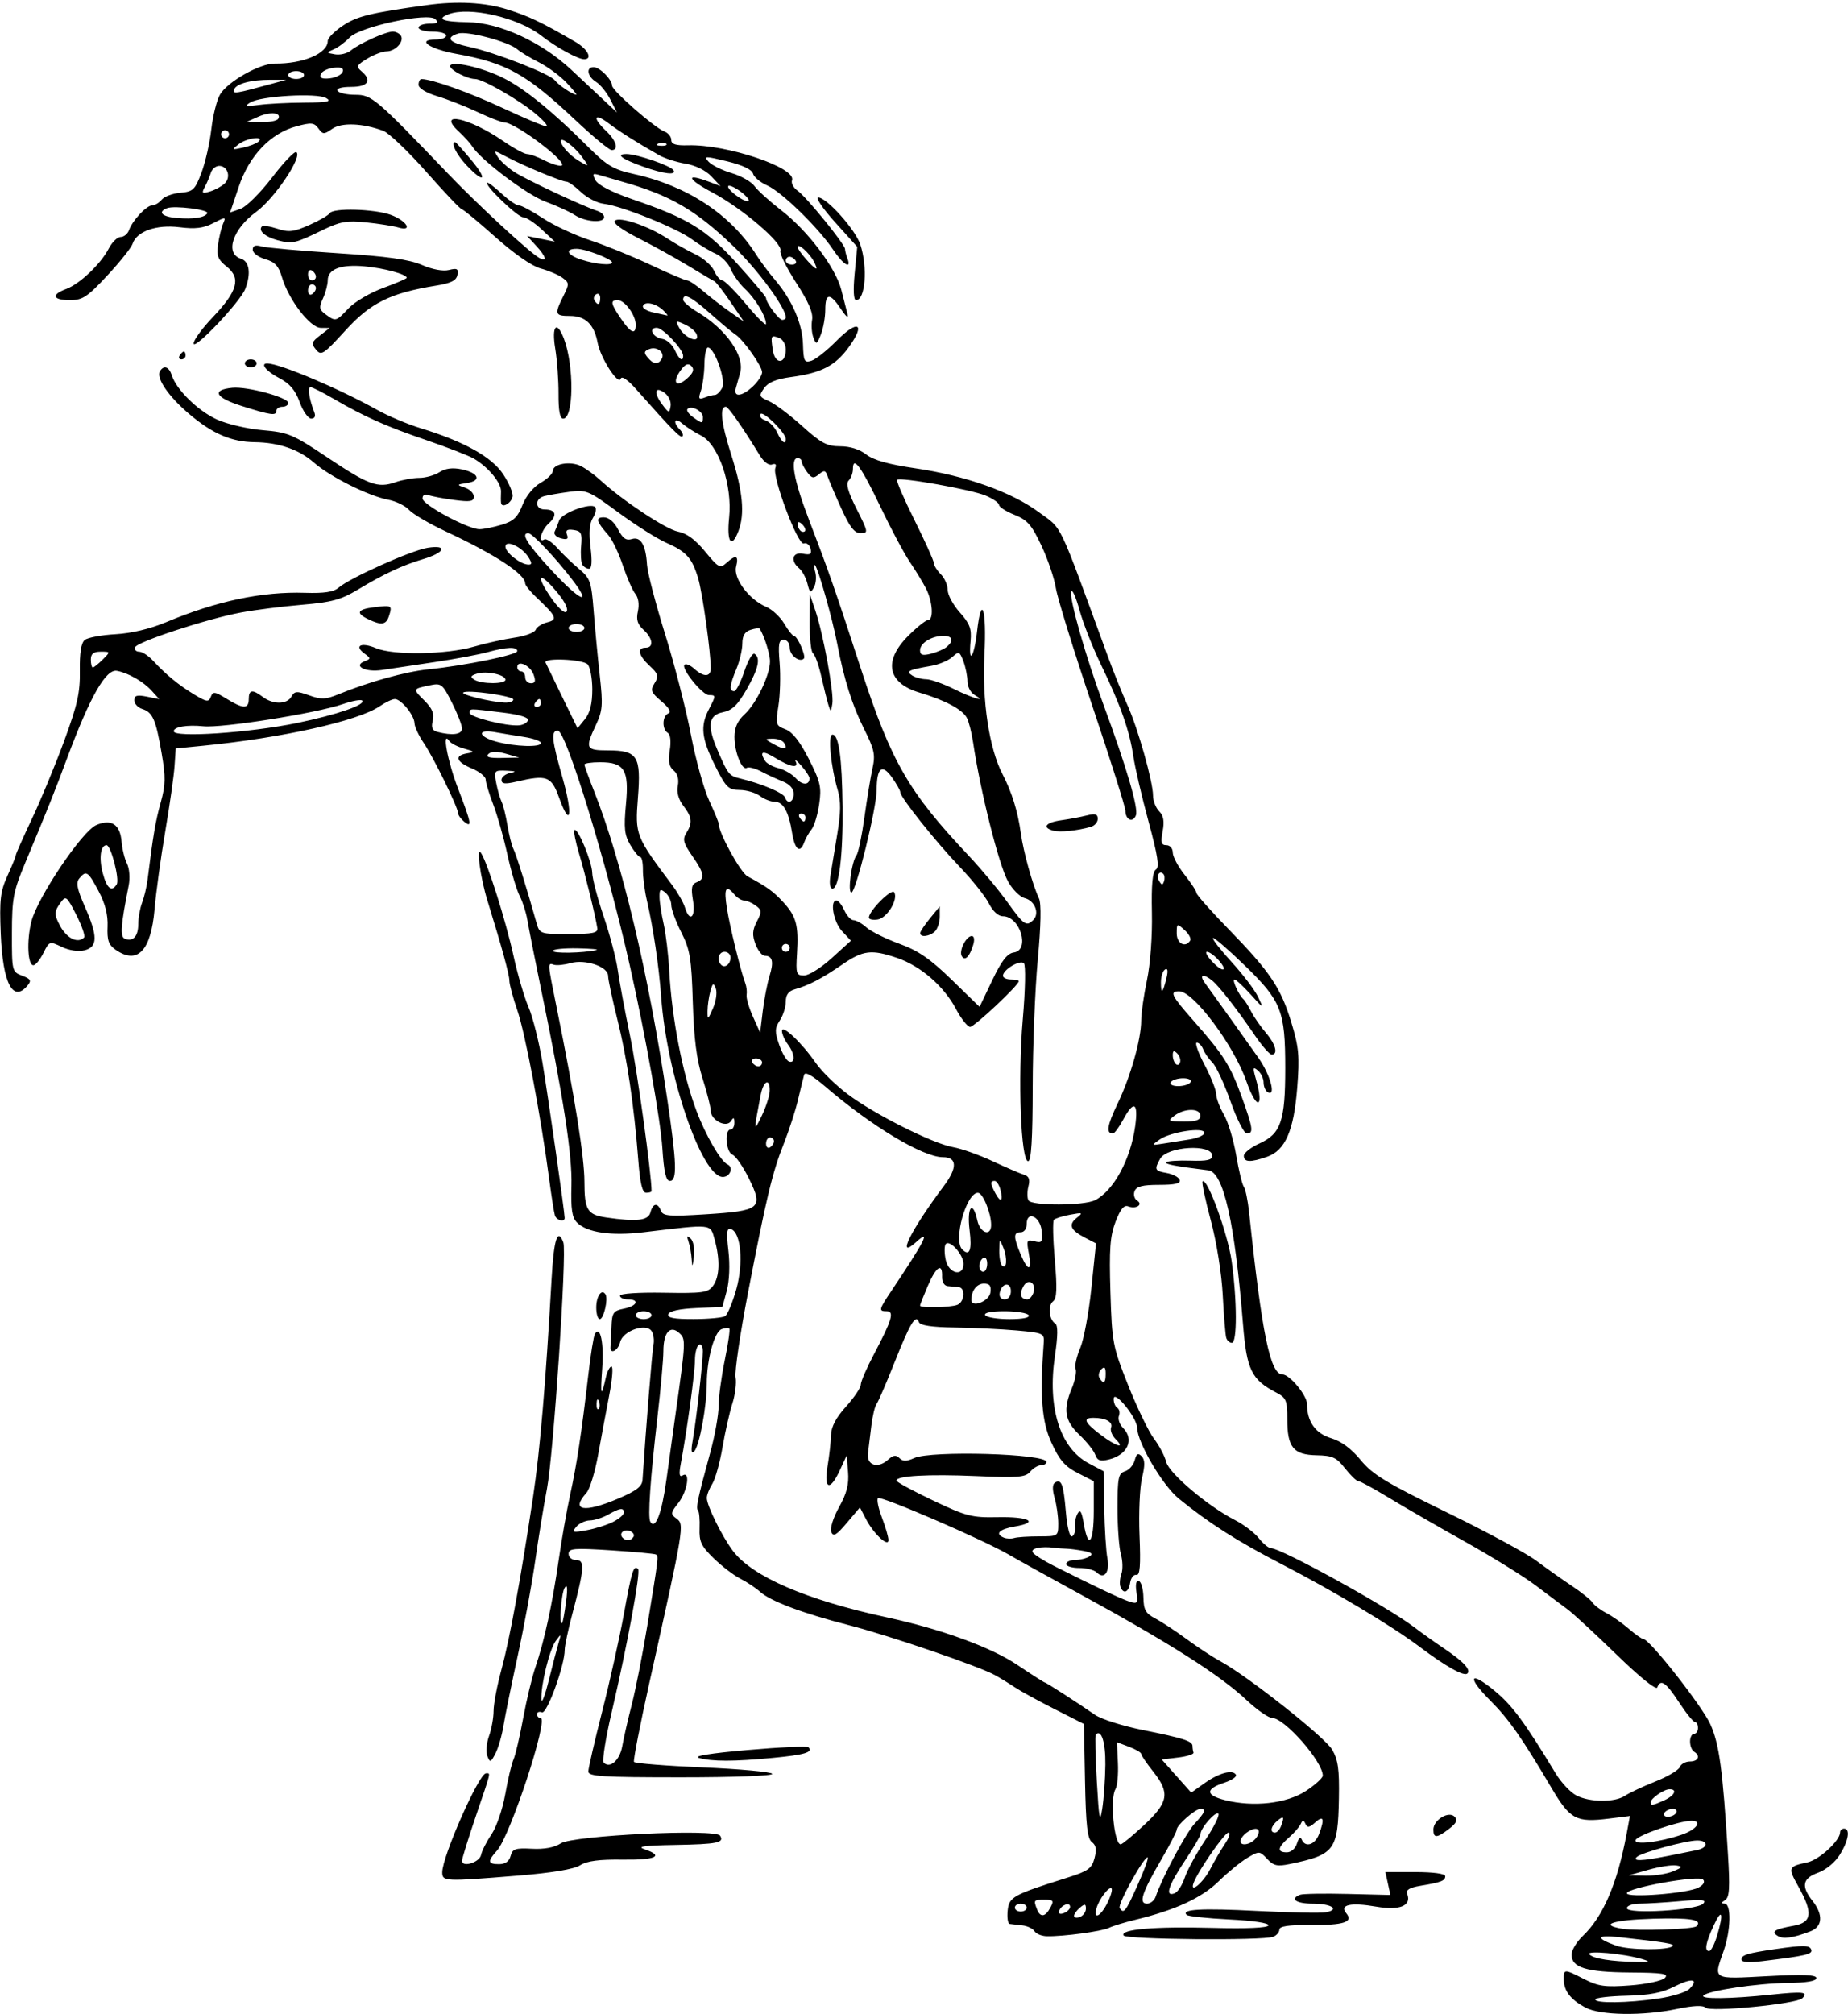 <?xml version="1.0" encoding="UTF-8" standalone="no"?>
<!-- Created with Inkscape (http://www.inkscape.org/) -->

<svg
   xmlns:dc="http://purl.org/dc/elements/1.1/"
   xmlns:cc="http://creativecommons.org/ns#"
   xmlns:rdf="http://www.w3.org/1999/02/22-rdf-syntax-ns#"
   xmlns:svg="http://www.w3.org/2000/svg"
   xmlns="http://www.w3.org/2000/svg"
   xmlns:sodipodi="http://sodipodi.sourceforge.net/DTD/sodipodi-0.dtd"
   xmlns:inkscape="http://www.inkscape.org/namespaces/inkscape"
   id="svg3416"
   version="1.1"
   inkscape:version="0.91 r13725"
   width="438.75"
   height="478.125"
   viewBox="0 0 438.75 478.125"
   sodipodi:docname="ComicCharacter8.svg">
  <defs
     id="defs3420" />
  <sodipodi:namedview
     pagecolor="#ffffff"
     bordercolor="#666666"
     borderopacity="1"
     objecttolerance="10"
     gridtolerance="10"
     guidetolerance="10"
     inkscape:pageopacity="0"
     inkscape:pageshadow="2"
     inkscape:window-width="1600"
     inkscape:window-height="837"
     id="namedview3418"
     showgrid="false"
     inkscape:zoom="1.4013072"
     inkscape:cx="219.375"
     inkscape:cy="239.0625"
     inkscape:window-x="-8"
     inkscape:window-y="-8"
     inkscape:window-maximized="1"
     inkscape:current-layer="svg3416" />
  <path
     style="fill:#000000"
     d="m 376.406,476.532 c -3.534,-1.907 -5.088,-3.911 -5.126,-6.61 -0.037,-2.584 0.048,-2.586 4.894,-0.114 3.325,1.696 4.956,1.916 10.883,1.468 3.837,-0.29 7.525,-1.082 8.201,-1.761 1.016,-1.02 -0.431,-1.246 -8.342,-1.306 -10.287,-0.078 -13.791,-1.153 -13.791,-4.232 0,-1.042 1.193,-3.031 2.651,-4.42 4.833,-4.603 8.208,-12.456 10.403,-24.203 l 0.802,-4.293 -4.921,0.615 c -7.865,0.983 -9.271,0.234 -13.727,-7.309 -7.044,-11.923 -10.13,-16.327 -14.506,-20.703 -5.648,-5.648 -4.945,-7.243 1.021,-2.315 4.212,3.48 7.025,7.286 14.528,19.657 1.289,2.126 3.483,4.457 4.875,5.18 3.195,1.66 9.139,1.698 11.557,0.073 1.017,-0.684 4.244,-2.197 7.171,-3.362 2.927,-1.165 5.55,-2.715 5.83,-3.444 0.28,-0.729 1.366,-1.325 2.413,-1.325 2.002,0 2.562,-1.358 0.967,-2.344 -0.516,-0.319 -0.938,-1.398 -0.938,-2.399 0,-1.001 0.422,-1.82 0.938,-1.82 0.516,0 0.938,-0.633 0.938,-1.406 0,-0.773 -0.323,-1.406 -0.718,-1.406 -0.395,0 -2.099,-2.109 -3.787,-4.688 -3.121,-4.767 -4.365,-5.616 -5.154,-3.516 -0.261,0.696 -4.198,-2.482 -9.688,-7.821 -5.086,-4.946 -10.348,-9.797 -11.694,-10.781 -1.345,-0.984 -4.72,-3.513 -7.5,-5.619 -2.78,-2.107 -10.327,-6.78 -16.773,-10.384 -6.445,-3.604 -14.61,-8.314 -18.143,-10.466 -3.533,-2.152 -6.772,-3.913 -7.198,-3.913 -0.426,0 -1.838,-1.36 -3.138,-3.021 -2.037,-2.603 -2.972,-3.033 -6.748,-3.104 -5.513,-0.104 -6.961,-1.885 -6.961,-8.561 0,-4.453 -0.26,-5.088 -2.578,-6.294 -5.934,-3.087 -7.066,-5.41 -7.939,-16.289 -1.934,-24.119 -4.626,-36.051 -8.233,-36.499 -8.054,-1.001 -10.403,-1.454 -9.941,-1.916 0.299,-0.299 2.869,-0.467 5.711,-0.375 3.9,0.127 5.167,-0.155 5.167,-1.152 0,-2.893 -10.712,-2.269 -12.385,0.722 -1.418,2.534 -1.267,2.866 1.527,3.354 1.504,0.263 2.911,1.005 3.125,1.65 0.281,0.845 -1.08,1.172 -4.874,1.172 -3.962,0 -5.406,0.371 -5.84,1.501 -0.317,0.825 -0.048,1.827 0.598,2.227 1.536,0.949 -0.236,2.094 -2.122,1.37 -0.988,-0.379 -1.852,0.678 -2.991,3.66 -1.307,3.422 -1.53,6.493 -1.215,16.702 0.371,12.019 0.537,12.886 4.22,22.143 2.109,5.299 4.863,10.994 6.121,12.656 1.258,1.662 2.563,4.142 2.901,5.511 0.667,2.708 9.935,10.538 16.344,13.808 2.083,1.063 4.627,2.999 5.652,4.302 1.025,1.303 2.333,2.37 2.906,2.37 2.402,0 27.56,13.855 33.784,18.606 1.838,1.403 5.126,3.748 7.305,5.21 4.595,3.083 6.409,5.03 5.516,5.923 -0.773,0.773 -5.12,-1.656 -11.355,-6.346 -6.607,-4.97 -20.384,-13.218 -32.802,-19.638 -10.513,-5.435 -17.184,-9.688 -24.388,-15.549 -3.825,-3.112 -9.82,-13.319 -9.866,-16.8 -0.032,-2.387 -5.538,-9.155 -5.574,-6.852 -0.014,0.872 0.378,1.835 0.871,2.139 0.493,0.305 0.663,1.163 0.378,1.906 -0.285,0.744 0.155,2.026 0.978,2.849 2.753,2.753 1.084,6.42 -3.416,7.505 -2.003,0.483 -2.703,0.236 -3.174,-1.121 -0.333,-0.957 -2.024,-3.09 -3.759,-4.739 -3.515,-3.342 -3.937,-5.969 -1.786,-11.117 0.752,-1.801 1.148,-3.847 0.879,-4.548 -0.269,-0.701 0.215,-2.905 1.075,-4.899 0.86,-1.994 2.06,-8.408 2.665,-14.254 l 1.102,-10.629 -2.548,-1.317 c -3.53,-1.825 -4.084,-3.096 -2.057,-4.719 1.592,-1.274 1.465,-1.338 -1.547,-0.776 -1.805,0.336 -3.535,0.884 -3.845,1.216 -0.31,0.332 -0.216,4.612 0.209,9.511 0.59,6.797 0.493,9.128 -0.407,9.844 -1.303,1.035 -0.971,4.344 0.531,5.291 0.649,0.409 0.62,2.877 -0.092,7.661 -1.824,12.262 1.196,21.868 8.013,25.487 l 3.535,1.877 0.159,8.758 c 0.087,4.817 0.423,10.162 0.745,11.878 0.628,3.348 -0.754,5.173 -2.554,3.373 -0.574,-0.574 -2.436,-1.043 -4.137,-1.043 -1.702,0 -3.094,-0.422 -3.094,-0.938 0,-0.516 0.949,-0.944 2.109,-0.952 1.16,-0.007 2.693,-0.384 3.406,-0.836 0.958,-0.607 0.591,-0.952 -1.406,-1.323 -1.487,-0.276 -3.336,-0.512 -4.109,-0.524 -0.773,-0.012 -2.039,-0.109 -2.812,-0.216 -3.062,-0.424 -5.712,0.139 -5.125,1.088 0.336,0.543 2.575,1.975 4.977,3.182 10.054,5.053 16.025,7.872 17.989,8.496 1.908,0.605 2.051,0.408 1.657,-2.276 -0.272,-1.856 -0.058,-2.813 0.582,-2.597 0.557,0.188 1.042,1.941 1.077,3.894 0.053,2.945 0.533,3.797 2.812,4.988 1.512,0.79 4.86,2.994 7.44,4.897 2.58,1.903 6.174,4.262 7.985,5.242 6.436,3.481 24.851,18.033 26.578,21.002 1.406,2.417 1.724,4.714 1.6,11.544 -0.226,12.377 -0.976,13.384 -11.627,15.605 -3.009,0.627 -3.877,0.433 -5.406,-1.207 -1.78,-1.91 -1.886,-1.916 -4.688,-0.262 -1.577,0.931 -4.653,3.444 -6.836,5.584 -4.001,3.922 -10.342,6.843 -19.798,9.124 -2.578,0.622 -5.384,1.484 -6.235,1.916 -1.614,0.819 -10.888,2.069 -14.747,1.987 -1.228,-0.026 -2.552,-0.566 -2.944,-1.199 -0.392,-0.634 -1.708,-1.254 -2.924,-1.378 -1.217,-0.124 -2.555,-0.28 -2.975,-0.346 -0.419,-0.066 -0.63,-1.479 -0.469,-3.141 0.318,-3.266 1.205,-3.755 14.302,-7.88 4.786,-1.508 5.676,-2.15 6.319,-4.567 0.547,-2.055 0.38,-3.088 -0.622,-3.834 -1.069,-0.797 -1.428,-3.995 -1.632,-14.531 l -0.261,-13.51 -7.031,-3.565 c -3.867,-1.961 -8.086,-4.274 -9.375,-5.14 -1.289,-0.866 -3.398,-2.161 -4.688,-2.878 -3.821,-2.124 -25.088,-9.399 -34.688,-11.866 -10.968,-2.818 -18.622,-5.693 -21.094,-7.922 -1.031,-0.93 -3.141,-2.331 -4.688,-3.113 -1.547,-0.782 -4.391,-2.958 -6.32,-4.834 -2.977,-2.896 -3.485,-3.974 -3.362,-7.127 0.08,-2.043 -0.085,-3.946 -0.368,-4.229 -0.562,-0.562 -0.076,-2.864 2.908,-13.761 1.092,-3.987 1.985,-8.961 1.985,-11.055 0,-2.094 0.659,-6.997 1.464,-10.897 0.805,-3.899 1.288,-7.267 1.072,-7.483 -0.216,-0.216 -1.043,-0.143 -1.838,0.162 -1.732,0.665 -3.511,7.179 -3.511,12.858 0,5.423 -1.776,14.985 -3.002,16.163 -0.673,0.646 -0.782,-0.148 -0.354,-2.559 0.833,-4.686 2.403,-18.467 2.412,-21.168 0.004,-1.206 -0.408,-1.908 -0.93,-1.585 -0.516,0.319 -0.938,1.962 -0.938,3.653 0,2.895 -1.892,16.736 -3.349,24.504 -0.474,2.529 -0.36,3.335 0.407,2.861 1.914,-1.183 1.172,3.752 -0.974,6.481 -1.893,2.406 -1.926,2.68 -0.457,3.754 1.901,1.39 1.843,1.744 -6.422,38.873 -2.234,10.038 -3.889,18.533 -3.676,18.877 0.213,0.344 7.569,0.933 16.347,1.31 8.778,0.376 16.191,1.058 16.473,1.514 0.292,0.472 -9.003,0.83 -21.574,0.83 -18.797,0 -22.087,-0.205 -22.087,-1.377 0,-0.757 1.484,-7.191 3.298,-14.297 1.814,-7.106 4.133,-17.525 5.155,-23.153 1.857,-10.232 2.309,-11.662 3.356,-10.615 0.662,0.662 -2.564,18.17 -6.261,33.973 -1.448,6.188 -2.304,11.58 -1.903,11.984 1.49,1.499 3.823,-0.552 4.403,-3.871 0.329,-1.884 1.356,-6.378 2.283,-9.988 0.927,-3.609 2.587,-12.047 3.689,-18.75 2.674,-16.265 2.691,-16.4 2.027,-16.792 C 155.416,368.801 150.621,368.356 145.078,368 136.247,367.432 135,367.535 135,368.832 c 0,0.833 0.784,1.48 1.793,1.48 2.104,0 1.961,1.97 -0.932,12.873 -0.989,3.729 -1.795,7.526 -1.79,8.438 0.021,3.638 -4.208,15.28 -5.386,14.828 -0.652,-0.25 -1.186,-0.046 -1.186,0.453 0,0.499 0.382,0.908 0.849,0.908 2,0 -7.204,27.979 -10.352,31.467 -2.305,2.553 -2.204,3.221 0.488,3.221 1.474,0 2.408,-0.663 2.744,-1.948 0.439,-1.68 1.134,-1.915 5.043,-1.708 2.946,0.156 5.35,-0.291 6.866,-1.278 2.905,-1.892 36.782,-3.529 37.834,-1.828 1.039,1.682 -0.621,2.021 -10.765,2.199 -7.371,0.13 -9.11,0.382 -7.158,1.039 4.728,1.591 2.66,2.559 -5.239,2.451 -5.579,-0.076 -8.465,0.306 -10.078,1.335 -1.468,0.936 -6.665,1.801 -14.817,2.465 C 105.524,446.644 105,446.62 105,444.41 c 0,-3.734 8.721,-23.472 10.371,-23.472 1.146,0 1.342,-0.83 -2.402,10.181 -1.805,5.307 -3.281,10.068 -3.281,10.581 0,1.669 4.19,0.382 4.528,-1.391 0.181,-0.948 1.294,-3.147 2.475,-4.886 1.18,-1.739 2.65,-6.026 3.265,-9.526 0.615,-3.5 1.496,-7.207 1.958,-8.239 0.461,-1.031 1.486,-5.408 2.278,-9.726 0.791,-4.318 2.108,-9.803 2.926,-12.188 2.094,-6.105 4.036,-15.047 5.523,-25.43 0.701,-4.898 1.925,-11.859 2.718,-15.469 1.566,-7.121 2.725,-14.774 4.317,-28.509 0.562,-4.852 1.27,-9.221 1.572,-9.709 1.284,-2.078 2.166,2.122 1.725,8.218 -0.471,6.502 -0.229,7.089 0.87,2.109 0.313,-1.418 0.917,-2.578 1.344,-2.578 0.426,0 0.183,3.059 -0.541,6.797 -0.724,3.738 -1.916,10.129 -2.649,14.202 -0.733,4.073 -1.974,8.114 -2.758,8.98 -3.837,4.24 -0.621,4.828 7.515,1.375 4.338,-1.841 5.691,-2.882 5.794,-4.456 0.798,-12.227 2.287,-30.572 2.602,-32.061 0.219,-1.036 0.03,-2.478 -0.419,-3.206 -1.273,-2.06 -6.863,-0.131 -7.505,2.59 -0.486,2.06 -2.478,3.011 -2.286,1.092 0.052,-0.516 0.157,-2.636 0.234,-4.711 0.127,-3.399 0.419,-3.829 2.953,-4.336 3.157,-0.631 3.826,-2.203 0.938,-2.203 -1.031,0 -1.875,-0.396 -1.875,-0.88 0,-0.506 4.41,-0.805 10.383,-0.703 9.312,0.159 10.521,-0.011 11.719,-1.643 1.564,-2.131 1.706,-6.186 0.381,-10.954 -1.063,-3.828 -0.293,-3.748 -16.874,-1.762 -7.72,0.924 -13.431,0.09 -15.819,-2.311 -1.166,-1.172 -1.463,-3.158 -1.308,-8.741 0.204,-7.344 -1.893,-20.92 -7.201,-46.599 -1.492,-7.219 -2.956,-14.602 -3.252,-16.406 -0.297,-1.805 -1.125,-4.403 -1.841,-5.773 -0.716,-1.371 -2.027,-5.8 -2.914,-9.844 -0.887,-4.043 -2.409,-9.412 -3.381,-11.93 -0.973,-2.518 -1.769,-5.149 -1.769,-5.847 0,-0.698 -1.477,-1.886 -3.281,-2.64 -3.757,-1.57 -4.241,-3.045 -1.172,-3.576 1.901,-0.329 1.832,-0.442 -0.703,-1.147 -1.547,-0.43 -3.122,-1.245 -3.501,-1.81 -1.797,-2.681 -0.411,4.806 2.095,11.313 3.185,8.271 3.401,9.471 1.406,7.815 -0.773,-0.642 -1.406,-1.536 -1.406,-1.987 0,-1.345 -5.772,-13.146 -8.127,-16.617 -1.202,-1.771 -2.199,-3.899 -2.216,-4.73 -0.039,-1.883 -3.169,-5.729 -4.662,-5.729 -0.611,0 -2.231,0.766 -3.6,1.701 -5.103,3.489 -23.073,7.51 -41.863,9.368 l -6.562,0.649 -0.287,4.219 c -0.158,2.32 -1.149,9.281 -2.202,15.469 -1.053,6.188 -2.194,14.479 -2.534,18.426 -0.859,9.966 -4.07,13.309 -9.278,9.661 -1.644,-1.152 -2.026,-2.265 -1.885,-5.497 0.12,-2.766 -0.556,-5.433 -2.13,-8.4 -2.504,-4.72 -2.937,-5.008 -4.57,-3.04 -0.841,1.013 -0.551,2.513 1.291,6.679 3.117,7.048 3.102,9.609 -0.062,10.403 -1.455,0.365 -3.629,0.042 -5.391,-0.801 -2.906,-1.391 -2.975,-1.369 -4.359,1.411 -0.773,1.553 -1.828,2.871 -2.344,2.929 -1.392,0.155 -1.693,-5.733 -0.529,-10.356 1.436,-5.703 12.022,-21.447 15.406,-22.913 3.576,-1.549 5.672,-0.177 6.012,3.937 0.145,1.753 0.725,4.102 1.289,5.22 0.57,1.13 0.75,3.42 0.405,5.156 -1.907,9.576 -2.096,12.215 -0.908,12.671 1.958,0.751 3.17,-0.567 3.17,-3.448 0,-1.483 0.412,-3.78 0.916,-5.105 0.504,-1.325 1.087,-3.778 1.297,-5.452 1.339,-10.694 1.883,-13.887 3.12,-18.317 1.164,-4.169 1.2,-6.041 0.222,-11.719 -1.382,-8.028 -2.124,-9.716 -4.617,-10.507 -1.032,-0.327 -1.876,-1.253 -1.876,-2.056 0,-1.139 0.652,-1.33 2.964,-0.867 l 2.964,0.593 -1.79,-1.978 c -1.982,-2.19 -5.552,-4.237 -8.266,-4.74 C 25.135,158.75 21.368,165.363 15.919,180 c -3.027,8.131 -4.427,11.628 -9.944,24.844 -2.818,6.75 -3.132,8.416 -3.147,16.664 -0.016,9.02 0.023,9.178 2.43,10.094 2.027,0.771 2.248,1.168 1.291,2.321 C 3.076,238.108 0.647,233.431 0.177,221.653 -0.147,213.538 0.077,211.602 1.775,207.876 2.861,205.491 3.75,203.298 3.75,203.001 c 0,-0.297 1.727,-4.191 3.838,-8.655 2.111,-4.464 5.555,-12.787 7.654,-18.497 3.144,-8.552 3.798,-11.482 3.712,-16.635 -0.07,-4.187 0.309,-6.598 1.148,-7.294 0.689,-0.572 3.963,-1.189 7.275,-1.372 3.782,-0.208 8.266,-1.272 12.057,-2.859 11.988,-5.021 22.787,-7.303 32.994,-6.973 4.536,0.147 6.78,-0.197 7.96,-1.218 2.696,-2.334 17.306,-8.873 21.158,-9.47 4.878,-0.756 4.102,1.155 -1.092,2.688 -4.866,1.437 -9.302,3.511 -15.547,7.268 -3.938,2.369 -6.195,2.98 -13.189,3.567 -4.641,0.389 -11.18,1.22 -14.531,1.846 -8.126,1.518 -24.693,6.964 -25.125,8.259 -0.189,0.567 0.248,1.032 0.971,1.032 0.723,0 2.194,0.949 3.268,2.109 3.09,3.337 6.085,5.801 9.765,8.033 3.001,1.82 3.48,1.889 3.984,0.574 0.508,-1.323 0.937,-1.27 3.731,0.457 3.955,2.445 5.28,2.464 5.28,0.076 0,-2.23 0.874,-2.361 3.336,-0.499 2.425,1.834 5.744,1.795 6.794,-0.08 0.741,-1.324 1.275,-1.362 4.209,-0.301 2.85,1.031 3.903,0.994 6.933,-0.244 7.284,-2.976 15.92,-5.373 21.385,-5.935 8.779,-0.903 21.094,-3.425 21.094,-4.32 0,-1.097 -2.523,-1.009 -7.031,0.243 -2.062,0.573 -7.758,1.641 -12.656,2.372 -4.898,0.732 -10.525,1.574 -12.503,1.871 -3.883,0.585 -6.913,-0.989 -4.032,-2.095 1.48,-0.568 1.475,-0.695 -0.076,-1.829 -2.558,-1.87 -0.703,-2.722 2.753,-1.264 4.097,1.728 16.69,1.535 23.233,-0.356 2.836,-0.82 7.194,-1.785 9.684,-2.145 2.49,-0.36 4.736,-1.196 4.99,-1.858 0.254,-0.662 1.494,-1.463 2.754,-1.779 2.558,-0.642 2.242,-1.355 -2.662,-6.005 -1.418,-1.344 -2.578,-2.799 -2.578,-3.233 0,-2.196 -7.088,-6.836 -18.832,-12.327 -3.912,-1.829 -7.842,-4.131 -8.733,-5.116 -0.891,-0.985 -3.122,-2.072 -4.959,-2.416 -4.648,-0.872 -13.81,-5.452 -17.649,-8.823 -3.551,-3.118 -8.334,-4.764 -14.046,-4.835 -5.51,-0.068 -9.953,-1.967 -15.451,-6.603 -5.004,-4.219 -8.034,-8.642 -7.032,-10.264 0.921,-1.491 2.159,-1.039 2.815,1.027 1.071,3.373 6.175,8.374 10.655,10.439 2.379,1.096 7.279,2.246 10.888,2.554 6.091,0.52 7.19,0.981 15.29,6.405 9.883,6.619 12.047,7.412 16.24,5.95 1.633,-0.569 4.186,-1.035 5.675,-1.035 1.488,0 3.64,-0.606 4.782,-1.346 1.412,-0.915 3.104,-1.133 5.288,-0.679 4.033,0.838 4.78,2.697 1.298,3.232 -2.521,0.387 -2.543,0.434 -0.524,1.114 1.16,0.391 2.109,1.348 2.109,2.128 0,1.16 -0.855,1.304 -4.699,0.794 -2.584,-0.343 -5.327,-0.864 -6.094,-1.159 -0.836,-0.321 -1.395,0.005 -1.395,0.811 0,1.477 10.799,7.292 13.541,7.292 0.941,0 3.298,-0.476 5.239,-1.057 2.824,-0.846 3.814,-1.783 4.955,-4.688 0.85,-2.165 2.589,-4.293 4.308,-5.271 1.585,-0.902 2.884,-2.16 2.888,-2.794 0.008,-1.724 4.209,-2.446 6.715,-1.155 1.208,0.622 3.251,2.105 4.54,3.293 5.225,4.819 15.606,11.7 18.459,12.236 2.069,0.388 4.13,1.901 6.457,4.741 3.143,3.836 3.547,4.054 5.028,2.714 2.29,-2.072 2.993,-1.809 2.32,0.87 -0.697,2.775 3.089,7.831 7.141,9.536 1.414,0.595 3.342,2.388 4.285,3.984 0.943,1.596 1.978,2.902 2.299,2.902 0.816,0 2.935,4.826 2.368,5.393 -1.017,1.017 -3.357,-0.762 -3.357,-2.551 0,-1.081 -0.618,-1.904 -1.428,-1.904 -1.168,0 -1.345,0.997 -0.971,5.483 0.251,3.015 0.123,7.591 -0.284,10.168 -0.708,4.476 -0.632,4.727 1.684,5.601 1.647,0.622 3.424,2.884 5.539,7.049 2.751,5.421 3.037,6.666 2.454,10.713 -0.363,2.518 -1.177,5.212 -1.809,5.985 -0.632,0.773 -1.411,2.145 -1.731,3.047 -0.989,2.789 -2.247,1.821 -2.894,-2.227 -0.81,-5.067 -2.116,-7.383 -4.163,-7.383 -0.915,0 -2.482,-0.619 -3.483,-1.376 -1.001,-0.757 -3.158,-1.39 -4.794,-1.406 -2.696,-0.027 -3.243,-0.569 -5.859,-5.805 -3.215,-6.435 -3.539,-9.357 -1.474,-13.317 1.723,-3.304 1.724,-3.408 0.042,-3.408 -1.585,0 -6.687,-6.33 -5.809,-7.207 0.327,-0.327 1.368,0.107 2.314,0.963 2.241,2.028 3.916,1.981 3.916,-0.108 0,-3.864 -1.952,-17.842 -2.975,-21.304 -1.442,-4.88 -2.801,-6.401 -7.6,-8.51 -2.176,-0.956 -7.297,-4.194 -11.379,-7.195 -7.123,-5.236 -7.596,-5.433 -11.719,-4.875 -2.363,0.32 -5.034,0.785 -5.937,1.035 -2.231,0.616 -2.087,3.139 0.179,3.139 2.672,0 3.081,1.392 0.971,3.301 -1.796,1.625 -2.672,4.816 -1.047,3.811 0.443,-0.274 1.833,0.65 3.089,2.054 1.256,1.404 3.577,3.636 5.158,4.96 2.638,2.21 2.922,3.019 3.448,9.844 0.316,4.09 0.972,11.022 1.458,15.405 0.782,7.051 0.677,8.408 -0.912,11.78 -2.628,5.577 -2.415,6.032 2.824,6.032 7.069,0 7.924,1.345 7.149,11.246 -0.69,8.815 -0.562,9.143 8.097,20.688 1.329,1.772 2.704,4.171 3.057,5.331 1.118,3.682 2.606,2.414 1.921,-1.639 -0.5,-2.957 -0.319,-3.869 0.855,-4.319 2.08,-0.798 1.871,-2.062 -1.034,-6.254 -2.107,-3.04 -2.339,-3.935 -1.406,-5.428 1.525,-2.442 1.38,-3.76 -0.712,-6.483 -1.141,-1.485 -1.613,-3.199 -1.305,-4.74 0.308,-1.538 -0.054,-2.859 -0.998,-3.643 -1.086,-0.902 -1.331,-2.167 -0.917,-4.752 0.345,-2.156 0.16,-3.772 -0.475,-4.165 -1.408,-0.87 -1.317,-4.008 0.133,-4.615 0.77,-0.322 0.208,-1.309 -1.64,-2.878 -2.485,-2.11 -2.673,-2.61 -1.618,-4.3 1.04,-1.666 0.89,-2.193 -1.173,-4.105 -2.658,-2.463 -3.071,-4.322 -0.96,-4.322 2.002,0 1.739,-2.221 -0.504,-4.251 -1.431,-1.295 -1.763,-2.4 -1.323,-4.402 0.353,-1.606 0.113,-3.244 -0.6,-4.104 -0.653,-0.787 -1.991,-3.828 -2.973,-6.758 -0.982,-2.931 -2.532,-6.172 -3.444,-7.203 -2.886,-3.265 -3.13,-4.219 -1.079,-4.219 1.177,0 2.472,1.094 3.385,2.86 1.102,2.13 1.931,2.717 3.248,2.299 2.126,-0.675 3.35,1.382 3.624,6.091 0.105,1.805 2.029,9.188 4.276,16.406 2.247,7.219 5.012,17.977 6.143,23.906 1.132,5.93 3.077,12.97 4.324,15.645 1.246,2.675 2.266,5.154 2.266,5.508 0,2.173 5.182,11.612 6.873,12.518 4.636,2.486 6.031,3.494 8.447,6.1 3.117,3.364 3.701,5.534 3.285,12.213 -0.299,4.805 -0.168,5.206 1.695,5.204 1.11,-7.1e-4 4.063,-1.859 6.562,-4.129 l 4.544,-4.127 -2.109,-2.261 c -2.025,-2.171 -2.954,-7.297 -1.322,-7.297 0.433,0 1.268,1.055 1.855,2.344 0.587,1.289 1.577,2.344 2.199,2.344 0.622,0 2.002,0.778 3.067,1.728 1.064,0.95 4.567,2.687 7.782,3.86 4.527,1.651 7.339,3.583 12.456,8.56 l 6.609,6.428 3.012,-6.304 c 2.235,-4.678 3.556,-6.381 5.122,-6.603 3.932,-0.558 1.494,-8.607 -2.607,-8.607 -1.09,0 -2.4,-1.2 -3.326,-3.047 -0.841,-1.676 -3.95,-5.578 -6.908,-8.672 -5.754,-6.016 -14.111,-16.514 -14.111,-17.726 0,-0.404 -0.9,-1.999 -2.001,-3.544 -2.346,-3.295 -3.589,-2.266 -3.607,2.989 -0.015,4.339 -4.943,24.37 -5.996,24.373 -0.952,0.003 0.058,-7.392 1.21,-8.857 0.425,-0.541 1.269,-4.57 1.875,-8.953 0.606,-4.383 1.471,-9.643 1.923,-11.689 0.71,-3.219 0.437,-4.483 -2.023,-9.375 -2.794,-5.555 -4.771,-11.834 -6.355,-20.186 -1.106,-5.828 -4.537,-17.957 -5.275,-18.649 -0.334,-0.313 -0.319,0.371 0.034,1.521 0.353,1.15 0.228,2.831 -0.279,3.737 -0.812,1.452 -0.996,1.348 -1.555,-0.88 -0.349,-1.39 -1.226,-3.017 -1.948,-3.617 -2.181,-1.81 -1.624,-3.952 0.901,-3.469 1.756,0.336 2.126,0.08 1.783,-1.232 -0.238,-0.911 -0.959,-1.454 -1.602,-1.207 -1.382,0.53 -7.548,-15.827 -6.751,-17.905 0.327,-0.853 0.049,-1.151 -0.779,-0.833 -0.751,0.288 -1.962,-0.611 -2.904,-2.157 -3.983,-6.54 -7.483,-11.554 -8.065,-11.556 -1.559,-0.005 -1.117,3.891 1.302,11.483 2.733,8.577 3.239,13.936 1.699,17.986 -1.664,4.376 -2.839,2.712 -2.226,-3.153 0.806,-7.713 -2.501,-17.37 -6.671,-19.479 -1.565,-0.791 -3.583,-2.086 -4.486,-2.878 -1.819,-1.595 -2.29,-0.297 -0.531,1.461 0.61,0.61 0.883,1.336 0.606,1.613 -0.465,0.465 -2.406,-1.512 -11.033,-11.24 -1.954,-2.203 -3.379,-3.172 -3.617,-2.459 -0.567,1.702 -4.805,-4.891 -5.494,-8.549 C 141.064,77.002 138.996,75 135.323,75 c -3.582,0 -3.722,-0.413 -1.589,-4.688 1.464,-2.935 1.453,-3.169 -0.205,-4.382 -0.964,-0.705 -3.292,-1.696 -5.175,-2.203 -2.074,-0.558 -6.317,-3.506 -10.768,-7.481 -4.04,-3.608 -7.611,-6.559 -7.936,-6.559 -0.325,0 -4.109,-3.987 -8.409,-8.86 -4.3,-4.873 -8.905,-9.268 -10.233,-9.768 -4.86,-1.827 -9.926,-2.026 -12.137,-0.477 -1.944,1.362 -2.214,1.353 -3.28,-0.104 -1.009,-1.38 -1.689,-1.446 -5.201,-0.5 -6.153,1.657 -11.207,6.939 -13.689,14.308 l -2.072,6.152 2.474,-0.862 c 1.364,-0.475 4.713,-3.798 7.464,-7.405 2.744,-3.599 5.344,-6.324 5.777,-6.057 1.577,0.975 -5.184,11.04 -9.535,14.195 -5.571,4.039 -7.475,9.874 -3.622,11.097 2.042,0.648 2.455,3.549 1.027,7.205 -1.192,3.052 -12.206,14.675 -12.245,12.922 -0.018,-0.79 2.019,-3.586 4.525,-6.213 5.905,-6.191 6.767,-9.287 3.345,-12.015 -2.089,-1.666 -2.446,-2.567 -2.074,-5.237 0.247,-1.773 0.786,-4.005 1.197,-4.96 0.719,-1.668 0.628,-1.673 -2.332,-0.143 -2.337,1.209 -4.275,1.443 -8.038,0.973 -5.478,-0.684 -10.155,0.973 -11.124,3.941 -0.296,0.908 -2.99,4.288 -5.986,7.51 -4.781,5.142 -5.87,5.859 -8.902,5.859 -4.079,0 -4.51,-1.302 -0.877,-2.644 3.21,-1.186 8.211,-5.934 10.103,-9.592 0.786,-1.52 2.065,-2.764 2.841,-2.764 0.776,0 1.672,-0.738 1.991,-1.641 C 31.45,52.309 34.793,48.75 36.142,48.75 c 0.62,0 1.634,-0.609 2.252,-1.354 0.618,-0.745 2.613,-1.483 4.434,-1.641 3,-0.26 3.467,-0.703 4.992,-4.734 0.925,-2.446 1.982,-7.087 2.348,-10.312 0.366,-3.226 1.294,-6.942 2.061,-8.258 1.779,-3.053 9.473,-7.407 13.018,-7.367 6.755,0.077 12.565,-2.407 12.565,-5.372 0,-0.686 1.641,-2.334 3.646,-3.661 3.35,-2.217 6.504,-2.986 19.791,-4.829 7.304,-1.013 13.87,-0.663 19.219,1.022 5.19,1.636 7.92,2.938 16.166,7.713 2.914,1.687 4.132,4.105 2.069,4.105 -1.501,0 -6.603,-2.806 -10.266,-5.647 -5.516,-4.278 -17.04,-6.92 -21.955,-5.034 -2.957,1.135 -1.36,1.8 4.527,1.884 7.599,0.109 17.513,4.656 24.632,11.295 2.673,2.493 6.205,5.799 7.848,7.346 l 2.988,2.812 -1.549,-3.057 c -0.852,-1.682 -2.38,-3.576 -3.395,-4.21 -2.105,-1.314 -2.471,-3.514 -0.585,-3.514 1.435,0 4.364,2.944 4.364,4.386 0,1.161 10.121,10.028 12.422,10.883 0.902,0.335 1.641,1.236 1.641,2.002 0,1.03 1.036,1.363 3.984,1.282 9.205,-0.254 25.823,5.341 24.683,8.311 -0.255,0.665 0.34,1.773 1.323,2.462 2.075,1.453 11.259,12.744 11.259,13.842 0,0.408 0.256,1.409 0.569,2.224 1.055,2.75 -1.02,1.497 -3.377,-2.039 -3.476,-5.214 -12.239,-13.758 -15.652,-15.258 -1.645,-0.723 -3.169,-1.995 -3.386,-2.825 -0.251,-0.961 -2.486,-2.02 -6.148,-2.915 -5.257,-1.284 -5.637,-1.277 -4.403,0.086 0.743,0.821 3.198,2.037 5.455,2.704 2.258,0.667 4.708,2.057 5.445,3.09 0.737,1.033 3.63,3.645 6.43,5.806 6.232,4.809 12.819,13.538 14.172,18.779 0.554,2.145 1.219,4.743 1.48,5.774 0.289,1.146 -0.315,0.69 -1.554,-1.172 -2.602,-3.911 -3.718,-3.859 -3.718,0.173 0,1.771 -0.468,4.408 -1.041,5.859 -0.963,2.441 -1.096,2.498 -1.771,0.764 -0.402,-1.031 -0.545,-2.93 -0.317,-4.219 0.291,-1.649 -0.828,-4.259 -3.773,-8.805 -2.303,-3.554 -3.99,-6.972 -3.751,-7.597 0.673,-1.753 -8.962,-10.006 -16.165,-13.847 -6.081,-3.243 -6.478,-4.708 -0.679,-2.503 l 2.625,0.998 -2.198,-2.339 c -1.306,-1.39 -3.773,-2.601 -6.08,-2.984 -2.135,-0.355 -4.937,-1.244 -6.226,-1.977 -5.411,-3.076 -9.424,-5.608 -12.125,-7.65 -3.443,-2.603 -3.837,-1.28 -0.547,1.84 2.441,2.315 3.089,4.552 1.319,4.552 -0.573,0 -4.459,-3.215 -8.636,-7.145 C 124.933,17.53 120.261,14.933 108.342,12.785 101.908,11.626 98.722,9.375 103.516,9.375 c 1.332,0 2.422,-0.422 2.422,-0.938 0,-0.516 -1.477,-0.938 -3.281,-0.938 -1.805,0 -3.281,-0.422 -3.281,-0.938 0,-0.516 1.139,-0.938 2.531,-0.938 1.89,0 2.261,-0.27 1.466,-1.065 C 101.675,2.863 85.465,6.314 83.017,8.894 81.959,10.009 80.25,11.28 79.219,11.719 c -1.79,0.762 -1.775,0.815 0.312,1.177 1.203,0.209 2.89,-0.199 3.75,-0.905 C 85.322,10.314 91.574,7.5 93.258,7.5 c 0.726,0 1.591,0.44 1.924,0.979 0.843,1.364 -1.306,3.709 -3.399,3.709 -0.956,0 -3.025,0.783 -4.598,1.739 -2.491,1.515 -2.675,1.893 -1.429,2.927 2.668,2.215 1.689,3.771 -2.374,3.771 -2.298,0 -3.576,0.371 -3.226,0.938 0.319,0.516 2.212,0.938 4.207,0.938 3.896,0 4.834,0.798 22.126,18.846 7.007,7.313 19.179,18.548 21.508,19.851 2.036,1.139 1.675,-0.287 -0.731,-2.886 l -2.109,-2.279 3.281,0.667 3.281,0.667 -3.105,-2.901 c -1.708,-1.596 -3.696,-2.901 -4.418,-2.901 -1.292,0 -9.159,-7.536 -8.527,-8.169 0.178,-0.178 1.692,0.954 3.364,2.516 1.672,1.562 3.533,2.84 4.134,2.84 0.602,0 3.194,1.383 5.76,3.073 2.566,1.69 7.578,4.029 11.138,5.197 3.56,1.168 10.018,3.793 14.352,5.834 4.334,2.04 8.263,3.709 8.73,3.709 0.467,0 2.235,1.187 3.929,2.638 1.694,1.451 4.529,3.645 6.301,4.876 l 3.221,2.238 -3.167,-4.641 c -1.742,-2.553 -3.458,-4.765 -3.814,-4.917 -0.356,-0.152 -3.123,-1.783 -6.148,-3.625 -3.026,-1.842 -8.394,-4.817 -11.929,-6.609 -3.94,-1.998 -6.092,-3.595 -5.56,-4.127 1.08,-1.08 7.935,1.238 12.456,4.212 1.805,1.187 4.805,2.878 6.667,3.759 1.862,0.88 3.857,2.635 4.433,3.899 0.576,1.264 1.463,2.299 1.971,2.299 0.508,0 3.048,2.553 5.645,5.674 2.597,3.121 4.722,5.209 4.722,4.641 0,-1.786 -2.54,-6.007 -4.992,-8.298 -1.297,-1.211 -2.829,-3.339 -3.404,-4.729 -0.576,-1.39 -2.192,-3.032 -3.591,-3.649 -1.399,-0.617 -3.955,-2.165 -5.679,-3.44 -3.588,-2.653 -16.619,-7.892 -20.859,-8.386 -1.568,-0.183 -4.005,-1.439 -5.417,-2.791 -1.412,-1.353 -2.966,-2.461 -3.453,-2.464 -1.14,-0.006 -10.282,-3.807 -14.28,-5.937 -2.97,-1.583 -3.042,-1.58 -2.01,0.073 0.589,0.943 2.397,2.57 4.018,3.617 2.856,1.843 16.262,8.122 19.588,9.174 0.902,0.285 1.641,0.954 1.641,1.486 0,1.467 -4.465,1.156 -6.971,-0.486 -1.22,-0.799 -4.354,-2.234 -6.966,-3.188 -4.352,-1.591 -15.356,-9.895 -17.384,-13.119 -0.469,-0.745 -1.906,-2.331 -3.194,-3.525 -5.361,-4.969 2.43,-3.324 10.478,2.212 2.507,1.725 5.096,3.136 5.753,3.136 0.657,0 2.402,0.63 3.879,1.4 1.477,0.77 3.318,1.392 4.092,1.381 2.759,-0.038 -10.585,-10.267 -13.424,-10.291 -0.609,-0.005 -3.427,-1.102 -6.263,-2.438 -2.836,-1.336 -7.16,-3.036 -9.609,-3.777 -2.666,-0.807 -4.453,-1.898 -4.453,-2.718 0,-0.753 0.316,-1.365 0.703,-1.359 2.561,0.041 11.455,3.217 19.336,6.906 C 124.506,28.05 129.137,30 129.706,30 c 0.569,0 -0.605,-1.371 -2.609,-3.047 -3.95,-3.304 -12.501,-8.203 -14.319,-8.203 -1.829,-3.48e-4 -5.903,-2.103 -5.903,-3.046 0,-1.425 7.584,0.266 12.656,2.821 5.05,2.544 11.638,7.895 20.034,16.272 4.55,4.539 6.055,5.437 10.903,6.506 12.724,2.803 23.075,9.637 29.12,19.226 0.954,1.514 2.911,4.135 4.349,5.825 4.113,4.836 6.56,10.436 6.708,15.352 0.122,4.065 0.324,4.46 2.011,3.927 1.031,-0.326 3.72,-2.462 5.974,-4.748 5.069,-5.138 6.987,-4.132 2.893,1.519 -3.218,4.443 -6.495,6.132 -13.799,7.112 -3.444,0.462 -5.348,1.256 -6.312,2.633 -1.282,1.83 -1.197,2.051 1.181,3.088 1.409,0.615 4.95,3.273 7.868,5.908 4.498,4.061 5.872,4.791 9.014,4.791 2.331,0 4.625,0.721 6.177,1.942 1.703,1.34 5.306,2.357 11.611,3.279 11.994,1.753 22.882,5.616 29.378,10.423 5.749,4.254 4.261,1.14 16.487,34.513 1.322,3.609 3.363,8.672 4.534,11.25 2.474,5.445 6.087,18.211 6.087,21.506 0,1.246 0.654,2.92 1.453,3.719 1.046,1.046 1.279,2.376 0.833,4.754 -0.5,2.668 -0.329,3.302 0.891,3.302 0.848,0 1.511,0.765 1.511,1.746 0,0.96 1.266,3.339 2.812,5.285 1.547,1.946 2.812,3.884 2.812,4.306 0,0.422 3.408,4.266 7.574,8.543 9.895,10.159 12.453,13.955 14.957,22.197 1.791,5.895 1.982,7.998 1.404,15.394 -0.806,10.301 -2.839,14.979 -7.166,16.487 -3.95,1.377 -5.519,1.313 -5.519,-0.223 0,-0.695 1.657,-2.011 3.683,-2.925 5.109,-2.304 6.147,-5.315 6.148,-17.843 9.4e-4,-13.674 -0.912,-15.987 -9.662,-24.457 -3.91,-3.786 -7.291,-6.702 -7.513,-6.48 -0.222,0.222 1.777,2.789 4.443,5.705 2.665,2.916 5.481,6.622 6.257,8.236 1.407,2.926 1.403,2.924 -1.775,-0.582 -1.752,-1.934 -3.472,-3.516 -3.822,-3.516 -0.644,0 1.109,3.823 2.149,4.688 0.31,0.258 1.128,1.565 1.817,2.905 0.689,1.34 2.27,3.62 3.514,5.068 2.312,2.691 2.966,5.153 1.369,5.153 -0.491,0 -2.258,-2.004 -3.927,-4.453 -4.247,-6.233 -8.523,-11.728 -10.181,-13.086 -2.145,-1.756 -3.2,-1.428 -1.755,0.545 2.185,2.984 9.566,13.307 12.756,17.84 2.829,4.02 4.237,9.366 2.124,8.06 -0.516,-0.319 -0.938,-1.347 -0.938,-2.284 0,-0.938 -0.614,-2.214 -1.364,-2.837 -1.172,-0.973 -1.238,-0.694 -0.469,1.988 2.039,7.111 0.189,7.565 -2.258,0.554 -2.982,-8.547 -12.546,-21.328 -15.958,-21.328 -2.359,0 -1.87,0.994 3.459,7.031 7.089,8.031 8.74,10.64 11.408,18.036 2.683,7.437 2.855,8.684 1.197,8.68 -0.645,-9.3e-4 -2.381,-3.425 -3.858,-7.608 -1.477,-4.183 -3.408,-8.328 -4.29,-9.21 -0.882,-0.882 -1.875,-2.31 -2.206,-3.173 -0.331,-0.863 -1.015,-1.569 -1.519,-1.569 -0.504,0 0.326,2.363 1.846,5.251 1.519,2.888 2.762,6.028 2.762,6.978 0,0.949 0.817,3.121 1.817,4.827 0.999,1.705 2.317,6.054 2.928,9.663 0.611,3.609 1.43,6.984 1.819,7.5 0.389,0.516 0.952,3.258 1.251,6.094 3.045,28.877 5.015,38.438 7.92,38.438 1.702,0 5.828,4.974 5.828,7.025 0,4.193 1.997,6.999 5.791,8.135 2.351,0.704 4.772,2.502 6.951,5.162 2.819,3.44 6.024,5.388 20.404,12.4 9.383,4.575 18.949,9.737 21.257,11.47 2.308,1.733 6.094,4.416 8.412,5.961 2.319,1.545 4.553,3.338 4.965,3.984 0.412,0.646 1.889,1.768 3.281,2.493 1.392,0.725 3.797,2.412 5.344,3.749 1.547,1.337 3.108,2.431 3.469,2.432 1.443,0.003 13.935,15.906 15.889,20.228 2.114,4.676 2.941,10.774 4.171,30.734 0.503,8.159 0.37,10.343 -0.669,11.001 -0.936,0.592 -0.97,0.825 -0.125,0.835 1.633,0.02 1.501,6.345 -0.234,11.264 -2.428,6.882 -2.801,6.667 10.312,5.966 8.583,-0.459 11.719,-0.337 11.719,0.454 0,0.709 -2.334,1.106 -6.797,1.154 -7.225,0.079 -18.832,1.805 -20.001,2.974 -0.905,0.905 6.478,0.816 16.017,-0.192 7.681,-0.812 8.968,-0.664 7.438,0.859 -1.355,1.348 -21.852,3.34 -22.961,2.231 -0.615,-0.615 -2.907,-0.516 -6.766,0.293 -8.136,1.705 -18.287,1.551 -21.773,-0.331 z m 17.26,-2.126 c 3.306,-0.478 6.656,-1.514 7.444,-2.303 2.39,-2.39 0.557,-2.667 -3.602,-0.546 -2.889,1.474 -5.874,2.047 -11.332,2.175 -4.075,0.096 -7.413,0.49 -7.418,0.877 -0.013,0.957 7.597,0.853 14.907,-0.203 z m -3.712,-9.355 c -4.377,-1.329 -13.623,-2.161 -12.611,-1.135 1.002,1.016 5.164,1.678 11.25,1.791 3.149,0.058 3.367,-0.047 1.361,-0.656 z m 7.16,-3.103 c 0.536,-0.536 -1.556,-0.885 -12.723,-2.125 -5.4,-0.599 -5.667,0.229 -0.653,2.026 2.992,1.072 12.333,1.141 13.375,0.099 z m 10.55,-2.447 c 1.616,-5.395 1.187,-6.738 -0.789,-2.469 -1.929,4.168 -2.272,6.094 -1.086,6.094 0.434,0 1.278,-1.631 1.875,-3.624 z m -4.913,-2.252 c 1.566,-1.566 -1.297,-2.065 -10.315,-1.798 -9.444,0.28 -12.944,1.407 -7.358,2.368 3.398,0.585 16.955,0.147 17.673,-0.571 z M 257.812,453.066 c 0,-1.157 -0.261,-1.204 -1.406,-0.254 -0.773,0.642 -1.406,1.524 -1.406,1.96 0,0.436 0.633,0.55 1.406,0.254 0.773,-0.297 1.406,-1.179 1.406,-1.96 z m -8.438,-0.254 c 0.881,-1.646 0.713,-1.875 -1.373,-1.875 -2.586,0 -2.648,0.077 -1.808,2.267 0.772,2.012 1.973,1.864 3.181,-0.392 z m 4.688,-0.178 c 0,-1.232 -2.131,-0.461 -2.598,0.941 -0.228,0.685 0.2,0.895 1.113,0.544 0.817,-0.313 1.485,-0.982 1.485,-1.485 z m 8.842,-0.911 c 0.813,-1.631 1.262,-3.182 0.996,-3.447 -0.606,-0.606 -3.01,2.583 -3.597,4.771 -0.733,2.733 1.023,1.838 2.601,-1.324 z M 243.75,452.812 c 0,-0.516 -0.633,-0.938 -1.406,-0.938 -0.773,0 -1.406,0.422 -1.406,0.938 0,0.516 0.633,0.938 1.406,0.938 0.773,0 1.406,-0.422 1.406,-0.938 z m 26.311,-5.291 c 1.537,-3.426 2.631,-6.392 2.432,-6.592 -0.661,-0.661 -7.204,11.085 -6.662,11.961 0.944,1.527 1.391,0.959 4.231,-5.37 z m 134.31,4.347 c 0.874,-0.933 -0.238,-1.053 -5.465,-0.589 -3.609,0.32 -7.934,0.585 -9.609,0.589 -1.676,0.004 -3.047,0.487 -3.047,1.074 0,1.489 16.643,0.502 18.121,-1.074 z m -130.007,-1.634 c 1.524,-4.507 7.164,-15.084 9.231,-17.314 2.536,-2.735 2.859,-3.546 1.412,-3.546 -1.227,0 -5.632,3.854 -5.632,4.927 0,0.461 -1.647,3.655 -3.66,7.097 -4.592,7.853 -5.445,10.476 -3.405,10.476 0.824,0 1.749,-0.738 2.054,-1.641 z m 6.915,-4.54 c 0.581,-1.761 2.76,-5.753 4.842,-8.871 2.082,-3.117 3.496,-5.957 3.143,-6.31 -0.662,-0.662 -4.206,3.378 -4.243,4.837 -0.011,0.451 -1.708,3.346 -3.771,6.435 -3.897,5.835 -4.742,8.536 -2.389,7.633 0.749,-0.287 1.837,-1.963 2.418,-3.725 z m 121.955,2.373 c 1.218,-0.652 1.634,-1.387 1.093,-1.928 -1.079,-1.079 -18.077,1.984 -18.077,3.258 0,1.172 14.418,0.043 16.984,-1.33 z m -115.895,-4.418 c 0.991,-1.921 2.587,-4.652 3.546,-6.07 0.959,-1.418 1.306,-2.578 0.771,-2.578 -0.897,0 -7.149,9.003 -8.257,11.89 -1.067,2.782 2.233,0.066 3.94,-3.241 z m 109.866,0.559 c 2.27,-0.95 2.377,-1.147 0.764,-1.406 -1.031,-0.165 -3.984,0.294 -6.562,1.021 l -4.688,1.322 3.923,0.084 c 2.158,0.046 5.111,-0.413 6.562,-1.021 z m -1.391,-3.626 c 2.732,-0.539 5.917,-1.18 7.077,-1.424 2.704,-0.568 2.751,-2.283 0.061,-2.283 -2.654,0 -13.156,2.854 -14.312,3.889 -1.199,1.075 1.099,1.016 7.173,-0.183 z m -87.891,-3.004 c 0.388,-1.278 0.832,-1.647 1.125,-0.938 0.822,1.992 3.14,1.295 4.101,-1.233 1.392,-3.661 1.101,-4.617 -0.863,-2.839 -1.393,1.261 -1.9,1.343 -2.344,0.38 -0.461,-1 -0.674,-0.992 -1.148,0.047 -0.32,0.702 -1.586,2.149 -2.812,3.216 -2.688,2.337 -2.841,3.477 -0.465,3.477 1.016,0 2.038,-0.896 2.407,-2.109 z m -36.282,-4.378 c 5.808,-5.404 6.174,-7.617 2.109,-12.732 -1.547,-1.946 -2.812,-3.81 -2.812,-4.142 0,-0.332 -1.295,-1.092 -2.878,-1.689 l -2.878,-1.086 0.228,4.926 c 0.126,2.709 -0.136,5.514 -0.58,6.233 -1.365,2.208 -0.323,13.127 1.249,13.086 0.352,-0.009 2.855,-2.077 5.562,-4.596 z m 26.503,3.183 c 0.652,-0.786 0.895,-1.72 0.539,-2.076 -0.782,-0.782 -3.582,0.859 -4.095,2.4 -0.534,1.602 2.162,1.357 3.557,-0.324 z m 101.178,-0.901 c 3.54,-1.21 4.969,-3.303 2.24,-3.281 -2.965,0.024 -12.873,3.449 -13.25,4.581 -0.414,1.241 5.682,0.522 11.01,-1.299 z m -95.204,-1.966 c 0.88,-2.293 0.689,-2.596 -0.837,-1.33 -1.558,1.293 -1.866,2.812 -0.569,2.812 0.46,0 1.093,-0.667 1.406,-1.483 z m -41.688,-14.634 c 0.059,-5.351 -0.944,-8.495 -2.283,-7.156 -0.194,0.194 -0.078,5.193 0.257,11.11 0.509,8.986 0.72,10.062 1.283,6.538 0.37,-2.32 0.705,-7.042 0.743,-10.492 z m 135.538,11.429 c 0.319,-0.516 -0.053,-0.938 -0.827,-0.938 -0.773,0 -1.667,0.422 -1.986,0.938 -0.319,0.516 0.053,0.938 0.827,0.938 0.773,0 1.667,-0.422 1.986,-0.938 z m -87.891,-5.208 c 2.191,-1.444 3.983,-3.078 3.981,-3.631 -0.012,-3.333 -9.073,-13.648 -12.016,-13.677 -0.866,-0.008 -3.609,-1.925 -6.096,-4.258 -6.385,-5.989 -18.413,-13.623 -40.186,-25.506 -6.864,-3.746 -14.167,-7.794 -16.231,-8.996 -6.119,-3.564 -30.439,-14.066 -31.082,-13.423 -0.326,0.326 0.1,2.41 0.948,4.63 0.848,2.22 1.542,4.615 1.542,5.322 0,1.812 -3.539,-1.503 -5.357,-5.017 l -1.415,-2.735 -3.103,3.671 c -2.488,2.943 -3.22,3.371 -3.698,2.156 -0.337,-0.858 0.466,-3.416 1.853,-5.899 1.818,-3.256 2.365,-5.4 2.127,-8.329 l -0.321,-3.945 -1.619,3.516 c -2.334,5.068 -3.862,4.578 -2.927,-0.938 0.415,-2.449 0.785,-5.768 0.822,-7.375 0.046,-1.998 1.176,-4.149 3.57,-6.8 1.927,-2.133 3.503,-4.474 3.503,-5.203 0,-0.729 1.416,-3.997 3.146,-7.263 4.24,-8 4.879,-10.156 3.01,-10.156 -1.968,0 -1.888,-0.349 1.109,-4.832 8.037,-12.024 9.458,-14.832 5.854,-11.57 -4.833,4.374 -1.283,-2.795 6.614,-13.357 3.236,-4.328 3.145,-6.804 -0.251,-6.806 -4.71,-0.002 -16.925,-7.334 -27.862,-16.725 -3.139,-2.695 -4.855,-3.645 -5.083,-2.812 -0.189,0.691 -0.844,3.366 -1.454,5.944 -0.611,2.578 -2.115,7.219 -3.342,10.312 -2.733,6.887 -4.151,12.788 -8.524,35.471 -1.872,9.712 -3.198,18.739 -2.945,20.059 0.252,1.32 -0.094,4.132 -0.77,6.247 -0.676,2.116 -1.732,6.8 -2.346,10.409 -0.615,3.609 -1.703,7.497 -2.418,8.639 -0.715,1.142 -1.3,2.645 -1.3,3.34 0,1.806 3.575,9.069 6.163,12.52 4.611,6.15 17.393,11.674 36.64,15.837 12.873,2.784 24.656,7.079 30.89,11.259 3.433,2.302 6.377,4.186 6.54,4.186 0.329,0 7.792,4.807 11.945,7.693 1.456,1.012 6.518,2.62 11.25,3.573 9.783,1.971 11.884,2.649 11.884,3.834 0,0.46 0.105,1.154 0.234,1.54 0.129,0.387 -1.516,0.914 -3.655,1.172 l -3.889,0.469 3.503,3.934 3.503,3.934 3.199,-2.268 c 3.433,-2.434 6.658,-3.292 7.418,-1.972 0.258,0.448 -0.976,1.292 -2.742,1.875 -4.563,1.507 -4.517,2.964 0.132,4.145 6.765,1.719 14.677,0.815 19.25,-2.198 z m 85.034,2.245 c 2.505,-1.141 3.217,-2.683 1.216,-2.632 -1.336,0.034 -4.453,2.218 -4.453,3.12 0,0.835 0.499,0.76 3.237,-0.488 z M 132.605,390 c 0.665,-2.248 0.637,-2.267 -0.679,-0.469 -1.481,2.023 -3.554,10.518 -3.386,13.874 0.057,1.135 0.838,-0.89 1.737,-4.499 0.899,-3.609 1.946,-7.617 2.327,-8.906 z m 1.788,-9.844 c 0.406,-3.2 0.304,-4.241 -0.322,-3.281 -0.827,1.269 -1.412,9.291 -0.609,8.359 0.185,-0.215 0.604,-2.5 0.931,-5.078 z m 16.015,-15.371 c 0.285,-0.462 -0.098,-1.076 -0.852,-1.365 -1.465,-0.562 -2.716,0.607 -1.718,1.605 0.848,0.848 1.962,0.744 2.57,-0.24 z m 96.231,-0.098 c 4.579,0 4.611,-0.021 4.611,-3.053 0,-1.679 -0.391,-4.416 -0.868,-6.081 -0.558,-1.947 -0.536,-3.233 0.062,-3.603 1.563,-0.966 2.04,0.296 2.606,6.881 0.322,3.743 0.926,6.133 1.481,5.856 0.516,-0.258 0.831,-1.242 0.7,-2.188 -0.13,-0.945 0.137,-2.387 0.594,-3.204 0.628,-1.121 0.993,-0.528 1.491,2.422 1.055,6.246 2.37,4.523 2.37,-3.105 l 0,-7.012 -3.829,-1.953 c -3.012,-1.537 -4.338,-3.066 -6.216,-7.167 -2.323,-5.075 -2.783,-10.983 -1.846,-23.73 0.165,-2.243 -0.11,-2.369 -6.39,-2.93 -3.609,-0.323 -10.219,-0.639 -14.688,-0.703 -5.556,-0.08 -8.261,-0.487 -8.555,-1.288 -0.733,-1.999 -2.083,0.237 -5.798,9.609 -1.942,4.898 -3.856,9.328 -4.254,9.844 -0.398,0.516 -0.954,2.836 -1.236,5.156 -0.282,2.32 -0.644,5.26 -0.804,6.533 -0.357,2.844 2.348,3.714 4.761,1.53 1.236,-1.119 1.893,-1.213 2.717,-0.389 0.824,0.824 1.67,0.821 3.5,-0.013 4.026,-1.835 31.388,-1.04 31.388,0.911 0,0.441 -0.581,0.802 -1.291,0.802 -0.71,0 -1.864,0.69 -2.564,1.533 -1.096,1.32 -2.876,1.464 -12.827,1.034 -11.384,-0.492 -18.951,-0.063 -18.935,1.072 0.005,0.319 3.907,2.434 8.672,4.701 7.931,3.773 9.233,4.109 15.403,3.981 7.435,-0.155 9.941,1.214 4.046,2.21 -3.731,0.63 -4.824,1.757 -2.582,2.661 0.645,0.26 1.734,0.295 2.42,0.078 0.687,-0.217 3.323,-0.394 5.859,-0.394 z m -101.092,-3.431 c 1.418,-0.718 2.578,-1.716 2.578,-2.218 0,-1.23 -0.955,-1.105 -3.75,0.493 -1.289,0.737 -3.241,1.355 -4.338,1.373 -1.097,0.018 -2.548,0.7 -3.225,1.515 -1.098,1.324 -0.835,1.41 2.463,0.812 2.031,-0.368 4.854,-1.257 6.271,-1.975 z m 12.669,-9.975 c 0.651,-4.744 1.601,-11.578 2.111,-15.188 2.523,-17.875 2.539,-18.225 0.927,-19.684 -2.148,-1.944 -3.754,-0.1 -3.754,4.314 0,1.91 -0.626,8.892 -1.39,15.516 -1.735,15.027 -2.344,23.965 -1.704,25.001 1.206,1.951 2.717,-2 3.81,-9.959 z m 106.641,-9.684 c -0.84,-0.84 -1.319,-2.071 -1.064,-2.735 0.501,-1.306 -1.308,-2.3 -4.182,-2.3 -2.618,0 -2.169,1.073 1.668,3.984 3.71,2.815 6.02,3.494 3.578,1.051 z m -122.654,-8.961 c -0.299,-0.748 -0.521,-0.526 -0.566,0.566 -0.041,0.988 0.181,1.542 0.492,1.23 0.312,-0.312 0.345,-1.12 0.074,-1.797 z M 262.5,326.062 c 0,-1.514 -0.277,-1.785 -1.043,-1.019 -0.574,0.574 -0.76,1.502 -0.413,2.062 0.97,1.569 1.457,1.22 1.457,-1.043 z m -107.812,-13.875 c 0,-0.516 -0.844,-0.938 -1.875,-0.938 -1.031,0 -1.875,0.422 -1.875,0.938 0,0.516 0.844,0.938 1.875,0.938 1.031,0 1.875,-0.422 1.875,-0.938 z m 17.47,0.22 c 0.585,-0.379 1.783,-3.261 2.662,-6.405 1.742,-6.232 1.1,-13.457 -1.267,-14.246 -1.01,-0.337 -1.132,0.696 -0.613,5.172 0.385,3.317 0.227,7.161 -0.388,9.446 l -1.037,3.853 -6.229,0.277 c -3.94,0.175 -6.371,0.707 -6.616,1.449 -0.285,0.862 1.308,1.168 6.019,1.158 3.523,-0.007 6.885,-0.324 7.47,-0.703 z m 72.062,-0.22 c -0.319,-0.516 -2.9,-0.938 -5.736,-0.938 -3.199,0 -4.936,0.356 -4.577,0.938 0.319,0.516 2.9,0.938 5.736,0.938 3.199,0 4.936,-0.356 4.577,-0.938 z m -16.952,-2.444 c 1.754,-0.673 2.004,-4.07 0.311,-4.227 -0.645,-0.059 -1.805,-0.165 -2.578,-0.234 -0.821,-0.074 -1.375,-1.004 -1.332,-2.236 0.121,-3.416 -1.411,-2.428 -3.389,2.187 -1.013,2.363 -1.842,4.472 -1.842,4.688 0,0.606 7.164,0.461 8.83,-0.178 z m 7.876,-2.947 c 0.223,-1.573 -0.169,-2.109 -1.54,-2.109 -1.702,0 -2.978,1.668 -2.978,3.892 0,1.973 4.221,0.308 4.518,-1.783 z M 240,306.484 c 0,-2.285 -2.191,-1.962 -2.647,0.39 -0.179,0.925 0.299,1.563 1.172,1.563 0.87,0 1.475,-0.802 1.475,-1.953 z m 5.31,0.484 c 0.905,-2.36 -1.208,-3.753 -2.378,-1.567 -0.978,1.827 -0.579,3.036 1.003,3.036 0.446,0 1.064,-0.661 1.374,-1.469 z M 228.75,300 c 0,-2.242 -3.426,-5.971 -4.254,-4.63 -0.315,0.509 -0.297,2.182 0.04,3.716 0.724,3.295 4.214,4.053 4.214,0.915 z m 5.625,-0.055 c 0,-1.062 -0.422,-1.67 -0.938,-1.351 -0.516,0.319 -0.938,1.187 -0.938,1.93 0,0.743 0.422,1.351 0.938,1.351 0.516,0 0.938,-0.869 0.938,-1.93 z m 3.844,-3.753 c -0.893,-2.235 -0.914,-2.222 -0.972,0.605 -0.033,1.59 0.257,3.21 0.644,3.6 1.113,1.123 1.333,-1.691 0.329,-4.205 z m 6.038,1.338 c -0.59,-3.146 -0.486,-3.368 1.356,-2.886 1.763,0.461 1.962,0.176 1.707,-2.444 -0.337,-3.465 -3.57,-4.953 -3.57,-1.643 0,1.103 -0.608,1.944 -1.406,1.944 -1.758,0 -1.768,1.07 -0.048,5.186 1.77,4.236 2.77,4.156 1.961,-0.157 z m -14.06,-5.498 c -0.69,-5.522 0.736,-7.344 1.834,-2.344 0.67,3.05 3.281,3.908 3.281,1.077 0,-2.836 -1.975,-7.64 -3.139,-7.634 -2.776,0.015 -5.905,11.263 -3.736,13.432 1.757,1.757 2.353,0.223 1.759,-4.531 z m -75.781,-4.219 c 0.587,-2.246 1.733,-2.431 2.51,-0.406 0.485,1.265 1.969,1.38 10.647,0.831 13,-0.823 13.715,-1.409 10.275,-8.421 -1.4,-2.855 -3.177,-5.433 -3.947,-5.729 -1.554,-0.596 -1.971,-5.962 -0.464,-5.962 0.516,0 0.931,-0.738 0.923,-1.641 -0.011,-1.275 -0.194,-1.358 -0.818,-0.372 -1.077,1.7 -4.787,-0.21 -4.804,-2.474 -0.007,-0.884 -0.884,-4.35 -1.949,-7.701 -1.404,-4.417 -2.037,-9.374 -2.302,-18.019 -0.32,-10.479 -0.653,-12.493 -2.739,-16.609 -1.306,-2.577 -2.374,-5.491 -2.374,-6.476 0,-0.985 -0.633,-2.317 -1.406,-2.958 -1.183,-0.982 -1.403,-0.814 -1.383,1.057 0.013,1.223 0.451,4.08 0.974,6.349 0.523,2.269 1.125,7.331 1.337,11.25 0.611,11.277 3.173,24.434 6.459,33.163 2.193,5.826 5.776,11.999 7.379,12.712 1.488,0.661 0.613,2.969 -1.126,2.969 -4.992,0 -13.299,-24.225 -14.627,-42.656 -0.524,-7.275 -1.892,-16.528 -3.395,-22.969 -0.542,-2.32 -0.967,-5.59 -0.946,-7.266 0.021,-1.676 -0.262,-3.047 -0.63,-3.047 -0.368,0 -1.427,-1.283 -2.353,-2.852 -1.399,-2.368 -1.576,-4.01 -1.045,-9.682 0.766,-8.171 -0.348,-9.966 -6.179,-9.966 -2.026,0 -3.683,0.244 -3.683,0.543 0,0.299 1.033,3.146 2.295,6.328 6.566,16.549 13.008,43.642 17.362,73.018 2.267,15.295 2.403,19.485 0.632,19.485 -0.93,0 -1.41,-2.088 -1.778,-7.734 -0.444,-6.812 -3.988,-26.697 -7.728,-43.359 -5.37,-23.922 -15.136,-55.781 -17.098,-55.781 -1.676,0 -1.457,2.164 1.135,11.25 2.489,8.725 1.88,12.202 -0.821,4.689 -1.851,-5.147 -2.857,-5.526 -10.17,-3.828 -2.705,0.628 -3.516,0.53 -3.516,-0.426 0,-0.683 0.949,-1.425 2.109,-1.649 1.538,-0.296 1.29,-0.441 -0.914,-0.534 -2.922,-0.123 -3.004,-0.025 -2.446,2.919 0.318,1.676 0.891,3.68 1.274,4.453 0.383,0.773 1.009,3.288 1.39,5.589 0.381,2.3 1.023,4.832 1.425,5.625 0.647,1.276 3.132,9.229 5.431,17.38 0.79,2.801 0.822,2.812 7.746,2.812 5.652,0 6.912,-0.263 6.736,-1.406 -0.457,-2.957 -2.885,-12.871 -4.346,-17.738 -0.839,-2.795 -1.323,-5.283 -1.076,-5.53 0.732,-0.732 4.189,7.599 4.212,10.15 0.011,1.293 1.23,5.934 2.709,10.312 1.479,4.379 2.98,10.071 3.335,12.649 0.356,2.578 1.672,9.628 2.925,15.666 1.701,8.197 5.113,32.835 5.113,36.924 0,0.209 -0.572,0.379 -1.271,0.379 -0.919,0 -1.439,-2.145 -1.874,-7.734 -1.029,-13.215 -2.671,-24.258 -4.963,-33.384 -1.212,-4.826 -2.204,-9.487 -2.204,-10.359 0,-2.2 -5.407,-4.033 -8.946,-3.033 -1.525,0.431 -3.3,0.602 -3.945,0.381 -1.502,-0.516 -1.503,-0.532 0.648,10.034 4.277,21.007 6.618,35.661 6.618,41.435 0,6.741 0.686,7.876 5.156,8.53 7.226,1.057 10.006,0.744 10.51,-1.183 z m 105.568,-2.922 c 4.424,-2.262 8.444,-9.681 9.532,-17.587 0.776,-5.641 -0.328,-6.228 -2.862,-1.522 -0.972,1.805 -2.068,3.281 -2.436,3.281 -1.679,0 -1.38,-1.886 1.128,-7.111 3.08,-6.418 5.593,-15.288 5.593,-19.744 0,-1.663 0.617,-5.957 1.372,-9.544 0.801,-3.808 1.289,-10.477 1.172,-16.029 -0.14,-6.679 0.142,-9.721 0.949,-10.222 0.873,-0.543 0.451,-3.288 -1.763,-11.454 -1.601,-5.907 -3.219,-12.85 -3.596,-15.428 -0.882,-6.045 -3.059,-12.232 -7.588,-21.562 -2.002,-4.125 -4.336,-10.031 -5.187,-13.125 -0.851,-3.094 -1.739,-5.09 -1.974,-4.436 -0.537,1.492 3.419,15.384 7.615,26.74 5.488,14.854 8.387,24.717 7.75,26.375 -0.723,1.883 -2.501,1.102 -2.501,-1.099 0,-0.841 -3.571,-12.142 -7.935,-25.113 -4.364,-12.972 -8.222,-25.443 -8.574,-27.713 -0.352,-2.271 -1.883,-6.784 -3.403,-10.03 -2.329,-4.973 -3.341,-6.133 -6.426,-7.367 -2.014,-0.806 -3.662,-1.863 -3.662,-2.349 0,-0.486 -1.448,-1.488 -3.217,-2.228 -3.436,-1.436 -20.287,-4.432 -20.987,-3.732 -0.23,0.23 1.637,4.547 4.149,9.592 2.512,5.045 4.578,9.632 4.592,10.193 0.013,0.561 0.756,1.751 1.65,2.645 0.894,0.894 1.626,2.574 1.626,3.734 0,1.159 1.297,3.555 2.882,5.324 2.348,2.62 2.821,3.867 2.553,6.731 -0.549,5.868 0.838,3.925 1.524,-2.134 1.053,-9.311 2.323,-5.389 1.758,5.43 -0.574,11.001 1.129,22.254 4.291,28.345 2.227,4.29 3.642,8.853 4.361,14.062 0.609,4.413 2.795,12.262 4.309,15.469 0.569,1.205 0.463,6.401 -0.294,14.531 -0.648,6.961 -1.19,20.566 -1.203,30.234 -0.017,12.428 -0.335,17.578 -1.084,17.578 -1.735,0 -2.478,-19.612 -1.273,-33.628 0.612,-7.122 0.725,-12.887 0.261,-13.351 -0.898,-0.898 -4.959,1.533 -4.959,2.969 0,0.486 0.844,0.884 1.875,0.884 1.031,0 1.875,0.183 1.875,0.408 0,0.952 -10.534,10.842 -11.547,10.842 -0.612,0 -2.136,-1.93 -3.388,-4.289 -2.857,-5.386 -8.39,-10.177 -13.935,-12.066 -6.115,-2.084 -8.089,-1.843 -13.093,1.598 -4.796,3.298 -7.918,4.924 -11.24,5.855 -1.458,0.408 -2.109,1.305 -2.109,2.904 0,1.272 -0.635,3.283 -1.411,4.468 -1.212,1.849 -1.234,2.666 -0.158,5.774 0.689,1.991 1.746,3.784 2.349,3.985 1.533,0.511 1.367,-1.886 -0.281,-4.065 -0.757,-1.001 -1.39,-2.426 -1.406,-3.167 -0.038,-1.718 4.664,2.715 8.025,7.565 1.356,1.956 4.742,5.276 7.525,7.377 6.291,4.75 20.241,11.767 25.078,12.615 1.994,0.35 6.213,1.847 9.375,3.327 3.162,1.48 6.498,2.919 7.413,3.197 1.238,0.377 1.515,1.097 1.084,2.817 -0.319,1.271 -0.304,2.757 0.032,3.302 0.814,1.317 13.198,1.273 15.798,-0.056 z m -9.905,-87.715 c -2.757,-0.735 -1.834,-1.951 1.875,-2.47 1.934,-0.27 4.676,-0.786 6.094,-1.145 1.984,-0.503 2.578,-0.319 2.578,0.799 0,0.799 -0.738,1.66 -1.641,1.914 -3.275,0.922 -7.302,1.33 -8.906,0.902 z m -12.568,85.206 c -0.298,-1.138 -0.914,-2.068 -1.369,-2.068 -1.086,0 -1.045,0.656 0.185,2.954 1.26,2.354 1.905,1.871 1.184,-0.886 z M 183.75,270.882 c 0,-0.485 -0.422,-0.882 -0.938,-0.882 -0.516,0 -0.938,0.658 -0.938,1.462 0,0.804 0.422,1.201 0.938,0.882 0.516,-0.319 0.938,-0.976 0.938,-1.462 z m 98.672,-0.417 c 1.934,-0.303 3.516,-1.011 3.516,-1.573 0,-1.433 -8.014,-0.234 -10.609,1.588 -2.011,1.411 -1.997,1.429 0.766,0.986 1.547,-0.248 4.395,-0.698 6.328,-1.001 z m -99.679,-11.481 c 0.106,-3.21 -1.482,-2.516 -2.145,0.938 -1.694,8.822 -1.688,8.941 0.259,4.922 0.999,-2.062 1.848,-4.699 1.886,-5.859 z M 285,264.844 c 0,-1.823 -3.754,-1.841 -6.149,-0.03 -1.693,1.281 -1.542,1.379 2.165,1.406 2.93,0.022 3.984,-0.342 3.984,-1.376 z m -2.344,-7.969 c 0.327,-0.53 -0.441,-0.938 -1.764,-0.938 -1.289,0 -2.604,0.422 -2.923,0.938 -0.327,0.53 0.441,0.938 1.764,0.938 1.289,0 2.604,-0.422 2.923,-0.938 z M 180.938,252.188 c 0,-0.516 -0.658,-0.938 -1.462,-0.938 -0.804,0 -1.201,0.422 -0.882,0.938 0.319,0.516 0.976,0.938 1.462,0.938 0.485,0 0.882,-0.422 0.882,-0.938 z m 98.543,-2.145 c -0.766,-0.766 -1.043,-0.661 -1.043,0.395 0,1.864 1.261,3.124 1.727,1.727 0.198,-0.593 -0.11,-1.547 -0.684,-2.121 z M 182.708,231.663 c 1.05,-3.38 0.711,-4.788 -1.151,-4.788 -0.63,0 -1.613,-1.239 -2.185,-2.753 -0.813,-2.154 -0.744,-3.321 0.316,-5.365 1.219,-2.35 1.191,-2.732 -0.283,-3.809 -0.901,-0.659 -2.139,-1.198 -2.75,-1.198 -0.612,0 -1.637,-0.633 -2.279,-1.406 -2.039,-2.457 -2.553,-1.538 -1.802,3.216 0.695,4.395 3.264,14.866 4.386,17.878 0.288,0.773 0.424,2.001 0.301,2.727 -0.123,0.726 0.549,3.037 1.493,5.135 l 1.716,3.814 0.626,-5.135 c 0.344,-2.824 1.07,-6.566 1.613,-8.315 z m -12.757,2.987 c -0.558,-1.452 -0.735,-1.362 -1.299,0.663 -0.359,1.289 -0.66,3.398 -0.67,4.688 -0.016,2.178 0.076,2.131 1.299,-0.663 0.724,-1.653 1.025,-3.763 0.67,-4.688 z m 106.986,-2.463 c 0.419,-1.743 0.303,-2.449 -0.337,-2.054 -0.536,0.331 -0.975,1.703 -0.975,3.047 0,2.939 0.449,2.599 1.312,-0.993 z m 12.287,-4.369 c -0.936,-1.034 -2.132,-1.881 -2.658,-1.881 -0.526,0 0.034,1.053 1.243,2.34 2.579,2.746 3.921,2.31 1.415,-0.459 z M 173.438,227.288 c 0,-0.743 -0.633,-1.351 -1.406,-1.351 -1.412,0 -1.927,1.979 -0.807,3.1 0.875,0.875 2.213,-0.182 2.213,-1.749 z m -31.875,-1.757 c 0.773,-0.173 -1.23,-0.363 -4.453,-0.423 -3.223,-0.06 -5.859,0.211 -5.859,0.601 0,0.659 7.117,0.536 10.312,-0.178 z M 187.5,225 c 0,-0.516 -0.422,-0.938 -0.938,-0.938 -0.516,0 -0.938,0.422 -0.938,0.938 0,0.516 0.422,0.938 0.938,0.938 0.516,0 0.938,-0.422 0.938,-0.938 z m 95.079,-1.75 c 0.276,-0.447 -0.332,-1.567 -1.351,-2.489 -1.801,-1.63 -1.853,-1.608 -1.853,0.812 0,2.408 2.079,3.497 3.204,1.677 z M 19.958,222.542 c 0.321,-0.321 -0.503,-2.725 -1.829,-5.343 -2.25,-4.439 -2.499,-4.641 -3.708,-2.988 -1.575,2.154 -1.602,2.831 -0.218,5.46 1.613,3.065 4.247,4.379 5.755,2.871 z m 225.371,-4.184 c 1.534,-1.534 0.346,-4.56 -2.025,-5.155 -1.153,-0.29 -2.948,-2.078 -3.988,-3.974 -2.199,-4.01 -6.557,-21.364 -8.282,-32.979 -0.345,-2.32 -1.012,-4.953 -1.483,-5.85 -1.046,-1.993 -5.16,-4.188 -11.217,-5.987 -7.634,-2.267 -8.685,-7.499 -2.708,-13.476 2.062,-2.062 4.172,-3.75 4.688,-3.75 1.409,0 1.127,-4.413 -0.479,-7.521 -0.779,-1.507 -2.502,-4.334 -3.827,-6.282 -1.326,-1.948 -4.459,-7.825 -6.962,-13.059 -4.568,-9.552 -6.544,-12.272 -6.544,-9.006 0,0.959 -0.454,2.197 -1.009,2.752 -0.721,0.721 -0.181,2.65 1.889,6.75 2.773,5.493 2.814,5.741 0.96,5.741 -1.469,0 -2.58,-1.418 -4.593,-5.859 -1.46,-3.223 -2.92,-6.645 -3.243,-7.606 -0.5,-1.483 -0.814,-1.559 -2.085,-0.504 -1.267,1.051 -1.697,0.968 -2.801,-0.542 -0.718,-0.981 -1.305,-2.126 -1.305,-2.543 0,-0.417 -0.422,-0.758 -0.938,-0.758 -1.819,0 -0.899,5.22 2.474,14.044 5.081,13.292 6.259,16.668 12.571,36.024 7.193,22.057 11.293,29.168 25.522,44.255 2.972,3.151 7.107,8.108 9.189,11.016 3.963,5.534 4.538,5.93 6.199,4.269 z m -217.627,-8.432 c 0.736,-1.191 -1.367,-9.301 -2.411,-9.301 -1.435,0 -1.848,3.1 -0.889,6.663 0.981,3.642 2.118,4.551 3.3,2.638 z M 276.191,207.441 c -0.953,-0.953 -1.739,0.482 -0.957,1.747 0.591,0.956 0.811,0.956 1.129,0.004 0.217,-0.651 0.14,-1.439 -0.172,-1.751 z M 191.25,194.062 c 0,-0.516 -0.447,-0.938 -0.993,-0.938 -0.546,0 -0.732,0.422 -0.413,0.938 0.319,0.516 0.765,0.938 0.993,0.938 0.227,0 0.413,-0.422 0.413,-0.938 z m -2.812,-5.645 c 0,-1.194 -0.953,-2.273 -2.578,-2.918 -1.418,-0.563 -3.739,-1.633 -5.158,-2.378 -1.419,-0.745 -2.939,-1.133 -3.379,-0.861 -1.167,0.721 -2.948,-3.727 -2.948,-7.362 0,-2.174 0.741,-3.817 2.411,-5.347 2.78,-2.546 6.027,-9.308 6.027,-12.554 0,-1.784 -1.365,-6.1 -2.463,-7.786 -0.115,-0.176 -1.084,-0.042 -2.154,0.298 -1.361,0.432 -1.946,1.409 -1.946,3.252 0,1.449 -0.633,4.149 -1.406,6 -1.618,3.873 -1.765,5.301 -0.544,5.301 0.474,0 1.564,-2.113 2.422,-4.695 0.858,-2.582 1.946,-4.456 2.419,-4.163 1.509,0.933 0.917,3.572 -1.907,8.496 -2.115,3.687 -3.412,4.926 -5.616,5.367 -3.388,0.678 -3.766,3.145 -1.347,8.792 2.584,6.031 2.801,6.301 5.601,6.971 4.922,1.178 10.151,3.392 10.503,4.446 0.586,1.758 2.064,1.143 2.064,-0.859 z m 3.75,-3.681 c 0,-0.428 -0.876,-1.774 -1.946,-2.992 -1.071,-1.217 -1.678,-1.686 -1.351,-1.041 0.895,1.761 -1.248,1.413 -4.795,-0.78 -3.034,-1.875 -3.91,-1.621 -2.431,0.705 0.384,0.604 1.823,1.38 3.198,1.725 1.375,0.345 3.22,1.423 4.1,2.396 1.519,1.678 3.225,1.671 3.225,-0.014 z m -72.081,-5.818 c -2.161,-0.621 -3.493,-0.594 -4.172,0.085 -0.705,0.705 0.226,0.973 3.175,0.913 l 4.172,-0.085 -3.175,-0.913 z m 66.026,-2.606 c -0.34,-0.55 -1.542,-0.985 -2.672,-0.967 -1.981,0.032 -1.971,0.079 0.288,1.33 2.507,1.387 3.383,1.254 2.384,-0.363 z m -57.695,0.058 c 0,-0.45 -1.793,-1.094 -3.984,-1.431 -2.191,-0.338 -5.355,-0.86 -7.031,-1.162 -4.267,-0.767 -3.878,1.129 0.469,2.283 4.493,1.193 10.547,1.371 10.547,0.31 z m -57.917,-4.753 c 9.438,-1.949 16.428,-4.355 15.461,-5.322 -0.306,-0.306 -2.374,0.074 -4.597,0.844 -6.257,2.168 -28.611,5.717 -33.104,5.256 -3.853,-0.395 -7.031,0.139 -7.031,1.183 0,1.573 17.998,0.367 29.271,-1.961 z m 39.167,1.321 c 0,-0.791 -1.076,-3.562 -2.392,-6.158 -2.287,-4.513 -2.523,-4.692 -5.391,-4.078 -3.971,0.85 -3.953,0.79 -1.091,3.652 1.829,1.829 2.342,3.082 1.931,4.718 -0.41,1.634 -0.122,2.342 1.082,2.657 3.578,0.935 5.86,0.627 5.86,-0.791 z m 15.67,-1.965 c 0.22,-0.67 -1.988,-1.342 -6.02,-1.832 -8.24,-1 -7.767,-1.005 -7.822,0.077 -0.05,0.997 8.667,3.203 11.693,2.958 0.991,-0.08 1.958,-0.622 2.15,-1.204 z m 15.268,-7.296 c 0,-2.676 -0.506,-5.371 -1.125,-5.99 -1.209,-1.209 -10.489,-1.597 -9.969,-0.417 0.172,0.39 1.95,4.058 3.952,8.153 l 3.639,7.444 1.751,-2.163 c 1.207,-1.491 1.751,-3.674 1.751,-7.028 z m -12.188,3.198 c 0,-0.516 -0.186,-0.938 -0.413,-0.938 -0.227,0 -0.674,0.422 -0.993,0.938 -0.319,0.516 -0.133,0.938 0.413,0.938 0.546,0 0.993,-0.422 0.993,-0.938 z m -6.562,-0.816 c 0,-0.872 -11.137,-2.422 -11.902,-1.657 -0.51,0.51 6.539,2.218 9.792,2.373 1.16,0.055 2.109,-0.267 2.109,-0.716 z m 109.453,-1.134 c -0.902,-0.526 -1.641,-1.962 -1.641,-3.192 0,-1.23 -0.433,-3.374 -0.961,-4.765 -0.897,-2.36 -1.073,-2.427 -2.64,-1.01 -0.923,0.835 -3.127,1.771 -4.898,2.08 -5.541,0.965 -6.201,1.297 -4.6,2.31 0.759,0.48 2.251,0.879 3.315,0.887 1.064,0.008 4.017,1.047 6.562,2.309 4.543,2.252 8.086,3.258 4.862,1.381 z M 120,161.352 c 0,-1.2 -4.504,-2.161 -6.766,-1.443 -1.517,0.482 -1.648,0.781 -0.623,1.43 1.7,1.077 7.389,1.087 7.389,0.013 z m 6.661,-1.274 c -0.798,-2.163 -3.848,-3.518 -3.848,-1.709 0,0.553 0.422,1.006 0.938,1.006 0.516,0 0.938,0.633 0.938,1.406 0,0.773 0.619,1.406 1.376,1.406 1.033,0 1.182,-0.526 0.597,-2.109 z M 24.375,156.562 c 1.875,-1.875 1.875,-1.875 -0.469,-1.875 -1.719,0 -2.344,0.5 -2.344,1.875 0,1.031 0.211,1.875 0.469,1.875 0.258,0 1.312,-0.844 2.344,-1.875 z m 200.385,-3.003 c 1.76,-1.46 1.423,-2.622 -0.76,-2.622 -2.79,0 -5.563,1.703 -5.563,3.416 0,1.14 0.584,1.328 2.573,0.829 1.415,-0.355 3.103,-1.085 3.75,-1.623 z M 138.75,149.062 c 0,-0.516 -0.844,-0.938 -1.875,-0.938 -1.031,0 -1.875,0.422 -1.875,0.938 0,0.516 0.844,0.938 1.875,0.938 1.031,0 1.875,-0.422 1.875,-0.938 z m -6.209,-8.13 c -4.217,-5.21 -5.637,-4.925 -2.072,0.416 1.856,2.78 3.481,4.351 4.002,3.867 0.531,-0.492 -0.232,-2.185 -1.93,-4.283 z m 3.258,-3.424 c -3.957,-5.167 -9.429,-10.946 -10.364,-10.946 -1.885,0 -0.264,2.582 5.581,8.889 6.74,7.273 9.778,8.579 4.784,2.057 z M 125.449,132.254 C 123.917,129.801 120,128.001 120,129.75 c 0,1.398 3.53,4.186 5.399,4.264 0.931,0.039 0.942,-0.332 0.051,-1.759 z m 65.035,-7.77 c -0.673,-0.673 -1.109,-0.728 -1.109,-0.141 0,0.533 0.281,1.25 0.625,1.594 0.344,0.344 0.843,0.407 1.109,0.141 0.266,-0.266 -0.015,-0.984 -0.625,-1.594 z m -3.922,-20.253 c 0,-1.484 -5.443,-6.847 -6.013,-5.925 -0.317,0.513 0.209,1.183 1.17,1.487 0.96,0.305 2.223,1.601 2.806,2.88 1.046,2.295 2.037,3.053 2.037,1.557 z M 166.875,99.007 c 0,-1.414 -2.722,-2.847 -3.648,-1.921 -0.312,0.312 0.251,1.166 1.251,1.897 2.249,1.644 2.397,1.646 2.397,0.024 z m -9.065,-5.736 c -2.337,-1.723 -2.704,-0.099 -0.612,2.704 1.608,2.153 1.726,2.178 2.018,0.424 0.17,-1.025 -0.463,-2.433 -1.406,-3.128 z M 169.731,93.75 c 0.455,0 1.235,-0.76 1.732,-1.689 C 172.408,90.295 169.641,82.5 168.068,82.5 c -0.426,0 -0.798,1.793 -0.827,3.984 -0.029,2.191 -0.402,5.005 -0.829,6.252 -0.658,1.923 -0.528,2.172 0.858,1.641 0.898,-0.345 2.006,-0.627 2.461,-0.627 z m 9.037,-2.038 c 1.193,-1.121 2.17,-2.626 2.17,-3.344 0,-1.469 -4.487,-7.795 -6.38,-8.993 -0.679,-0.43 -3.332,-2.645 -5.896,-4.922 -4.553,-4.044 -6.474,-5.017 -6.474,-3.279 0,0.474 1.582,1.808 3.516,2.965 6.692,4.004 11.157,10.391 10.028,14.345 -0.312,1.092 -0.773,2.724 -1.025,3.626 -0.633,2.269 1.439,2.066 4.062,-0.398 z m -15.181,-2.308 c 1.081,-1.081 1.24,-1.827 0.539,-2.528 -0.701,-0.701 -1.402,-0.455 -2.374,0.83 -2.494,3.298 -1.077,4.609 1.835,1.697 z m -6.505,-4.173 c 0.911,-1.474 -1.058,-3.084 -2.906,-2.375 -1.279,0.491 -1.357,0.867 -0.417,1.999 1.372,1.653 2.457,1.776 3.323,0.376 z M 186.562,82.969 c 0,-1.179 -0.693,-2.409 -1.54,-2.734 -1.999,-0.767 -2.071,-0.629 -1.533,2.902 0.529,3.469 3.073,3.33 3.073,-0.168 z m -24.375,1.478 c 0,-1.534 -4.809,-6.634 -6.255,-6.634 -2.067,0 -0.949,2.296 1.278,2.626 1.049,0.156 2.378,1.316 2.953,2.578 1.06,2.327 2.024,3.008 2.024,1.43 z m 3.2,-5.101 c -0.27,-0.704 -1.536,-1.755 -2.812,-2.337 -2.127,-0.969 -2.241,-0.908 -1.365,0.729 1.368,2.556 5.092,3.99 4.178,1.608 z M 150.938,77.084 c 0,-2.268 -2.611,-5.834 -4.272,-5.834 -1.842,0 -1.71,0.767 0.756,4.389 2.355,3.46 3.516,3.937 3.516,1.445 z m 35.625,-1.735 c 0,-2.278 -6.659,-11.338 -12.373,-16.834 -9,-8.657 -15.044,-12.167 -26.533,-15.407 -1.547,-0.436 -3.81,-1.094 -5.028,-1.462 -1.977,-0.597 -2.11,-0.472 -1.238,1.158 0.606,1.132 3.944,2.845 8.778,4.504 13.325,4.573 17.49,7.139 24.91,15.347 3.738,4.135 6.797,7.776 6.797,8.091 0,1.105 3.037,5.193 3.858,5.193 0.456,0 0.83,-0.265 0.83,-0.589 z m -29.096,-1.681 c -1.724,-1.673 -4.436,-2.247 -4.827,-1.02 -0.163,0.511 0.97,1.199 2.517,1.53 1.547,0.331 3.008,0.651 3.248,0.712 0.239,0.061 -0.182,-0.489 -0.938,-1.222 z M 142.5,70.726 c 0,-0.804 -0.429,-1.197 -0.953,-0.873 -0.524,0.324 -0.71,0.982 -0.413,1.462 0.804,1.3 1.366,1.058 1.366,-0.589 z m 50.709,-8.694 c -1.094,-2.043 -3.834,-4.459 -3.834,-3.379 0,0.751 3.765,5.097 4.415,5.097 0.186,0 -0.075,-0.773 -0.581,-1.718 z m -47.897,0.264 c 0,-0.812 -6.295,-3.233 -8.407,-3.233 -2.922,0 -2.264,1.489 1.142,2.581 3.409,1.094 7.266,1.44 7.266,0.652 z M 188.906,61.875 c -0.319,-0.516 -0.976,-0.938 -1.462,-0.938 -0.485,0 -0.882,0.422 -0.882,0.938 0,0.516 0.658,0.938 1.462,0.938 0.804,0 1.201,-0.422 0.882,-0.938 z M 49.215,50.632 c 0.519,-0.84 -7.771,-1.897 -9.544,-1.217 -2.34,0.898 -1.224,2.035 2.282,2.326 3.982,0.33 6.622,-0.073 7.262,-1.109 z M 176.381,45.906 c -1.217,-1.014 -2.694,-1.83 -3.281,-1.813 -0.587,0.017 -0.072,0.861 1.145,1.875 1.217,1.014 2.694,1.83 3.281,1.813 0.587,-0.017 0.072,-0.861 -1.145,-1.875 z M 53.331,43.566 C 54.903,42.075 54.066,39.375 52.031,39.375 c -0.806,0 -1.694,0.738 -1.973,1.641 -0.279,0.902 -0.925,2.416 -1.436,3.363 -0.809,1.502 -0.65,1.639 1.24,1.071 1.193,-0.358 2.754,-1.206 3.469,-1.884 z M 138.091,37.121 c -1.831,-2.45 -4.984,-4.758 -4.936,-3.613 0.045,1.084 2.141,3.393 4.211,4.64 2.586,1.558 2.621,1.509 0.725,-1.027 z M 61.359,33.629 c 1.58,-1.449 -2.785,-0.887 -4.696,0.604 -1.716,1.34 -1.659,1.386 0.993,0.816 1.547,-0.332 3.213,-0.972 3.703,-1.421 z m 96.824,0.492 c -0.312,-0.312 -1.12,-0.345 -1.797,-0.074 -0.748,0.299 -0.526,0.521 0.566,0.566 0.988,0.041 1.542,-0.181 1.23,-0.492 z M 54.375,31.875 c 0,-0.516 -0.422,-0.938 -0.938,-0.938 -0.516,0 -0.938,0.422 -0.938,0.938 0,0.516 0.422,0.938 0.938,0.938 0.516,0 0.938,-0.422 0.938,-0.938 z m 11.658,-3.652 c 0.918,-1.485 -1.801,-1.798 -4.662,-0.537 l -2.778,1.224 3.46,0.076 c 1.903,0.042 3.694,-0.302 3.979,-0.763 z M 72.188,24.357 c 5.586,-0.031 6.666,-0.251 5.252,-1.072 -2.204,-1.28 -15.606,-0.495 -18.056,1.057 -1.427,0.904 -1.076,1.003 2.024,0.574 2.062,-0.286 6.914,-0.537 10.781,-0.559 z m -7.5,-4.514 3.281,-0.901 -3.75,-0.002 c -4.694,-0.003 -8.19,0.944 -8.657,2.344 -0.36,1.08 0.372,0.964 9.126,-1.44 z m 69.785,-0.241 c -1.514,-1.594 -4.441,-3.753 -6.504,-4.797 -2.062,-1.044 -4.383,-2.444 -5.156,-3.111 -2.101,-1.812 -11.902,-4.411 -14.057,-3.727 -3.1,0.984 -2.148,2.133 2.614,3.154 6.123,1.313 19.197,6.409 20.349,7.932 0.869,1.148 4.156,3.353 5.097,3.418 0.225,0.016 -0.829,-1.276 -2.344,-2.87 z M 72.188,17.812 c 0,-0.516 -0.844,-0.938 -1.875,-0.938 -1.031,0 -1.875,0.422 -1.875,0.938 0,0.516 0.844,0.938 1.875,0.938 1.031,0 1.875,-0.422 1.875,-0.938 z m 9.17,-0.775 c 0.288,-0.877 -0.361,-1.154 -2.199,-0.938 -1.434,0.169 -2.792,0.866 -3.017,1.551 -0.288,0.877 0.361,1.154 2.199,0.938 1.434,-0.169 2.792,-0.866 3.017,-1.551 z M 413.438,465.106 c 0,-1.038 1.502,-1.497 7.969,-2.432 6.822,-0.987 8.251,-0.966 8.628,0.126 0.37,1.07 -1.328,1.465 -11.675,2.718 -3.254,0.394 -4.922,0.254 -4.922,-0.412 z m -146.682,-5.671 c -0.908,-1.469 7.293,-2.174 21.063,-1.811 8.221,0.217 13.174,-0.004 13.334,-0.593 0.151,-0.559 -3.598,-1.127 -9.278,-1.406 -5.243,-0.258 -9.809,-0.747 -10.149,-1.086 -1.352,-1.353 3.446,-1.618 16.868,-0.931 7.734,0.396 15.007,0.542 16.161,0.324 3.473,-0.656 1.367,-2.057 -3.091,-2.057 -3.934,0 -5.558,-1.149 -2.992,-2.116 0.645,-0.243 5.731,-0.33 11.304,-0.193 l 10.132,0.249 -0.597,-2.72 -0.597,-2.72 7.106,0 c 4.256,0 7.106,0.388 7.106,0.967 0,1.106 -0.918,1.462 -5.938,2.298 -2.567,0.428 -3.449,0.977 -3.087,1.921 1.079,2.813 -1.76,3.984 -7.33,3.025 -6.103,-1.051 -8.818,-0.458 -7.143,1.561 1.748,2.106 -0.551,2.852 -8.612,2.797 -5.107,-0.035 -7.266,0.289 -7.266,1.09 0,0.627 -0.667,1.396 -1.483,1.709 -2.428,0.932 -34.919,0.65 -35.511,-0.308 z m 155.253,0.066 c -1.568,-1.023 -0.685,-1.571 3.85,-2.39 4.351,-0.785 4.624,-3.017 1.135,-9.26 -2.556,-4.572 -2.474,-4.794 2.121,-5.78 2.804,-0.601 7.76,-5.164 7.76,-7.145 0,-0.476 0.422,-0.866 0.938,-0.866 1.528,0 1.074,2.839 -0.988,6.175 -1.114,1.802 -3.287,3.608 -5.156,4.283 -3.716,1.344 -4.092,3.194 -1.356,6.673 2.611,3.32 2.412,6.149 -0.51,7.26 -4.184,1.591 -6.487,1.9 -7.793,1.048 z M 340.312,434.288 c 0,-2.284 3.616,-4.486 5.032,-3.064 0.791,0.794 0.464,1.525 -1.282,2.869 -2.924,2.25 -3.75,2.293 -3.75,0.196 z m -224.605,-17.453 c -0.378,-0.967 -0.199,-3.107 0.396,-4.754 0.596,-1.647 1.083,-4.332 1.083,-5.965 0,-1.633 0.835,-6.033 1.857,-9.777 1.952,-7.159 4.569,-21.439 7.518,-41.026 1.635,-10.861 3.004,-26.967 4.401,-51.797 0.528,-9.387 1.425,-12.151 2.788,-8.599 0.863,2.249 -2.352,50.512 -3.898,58.52 -0.747,3.867 -1.993,11.507 -2.77,16.977 -0.777,5.47 -2.641,15.595 -4.141,22.5 -1.501,6.905 -3.037,14.453 -3.413,16.773 -0.376,2.32 -1.236,5.273 -1.909,6.562 -1.125,2.153 -1.281,2.201 -1.912,0.585 z m 50.23,0.44 c -1.493,-0.423 2.697,-1.102 11.549,-1.873 7.641,-0.665 14.145,-0.958 14.453,-0.649 1.175,1.175 -0.906,1.797 -8.405,2.514 -9.345,0.893 -14.463,0.896 -17.597,0.009 z m 100.074,-40.634 c -0.242,-0.645 -0.137,-2.016 0.232,-3.047 0.369,-1.031 0.311,-3.138 -0.13,-4.681 -0.441,-1.543 -0.801,-6.472 -0.801,-10.952 0,-7.168 0.213,-8.214 1.774,-8.709 0.976,-0.31 2.016,-1.491 2.313,-2.625 0.411,-1.572 0.799,-1.802 1.634,-0.967 0.809,0.809 0.836,2.153 0.106,5.14 -0.544,2.225 -0.813,8.369 -0.597,13.654 0.296,7.248 0.11,9.551 -0.756,9.375 -0.631,-0.129 -1.292,0.716 -1.469,1.876 -0.35,2.296 -1.605,2.806 -2.305,0.938 z m 25.123,-59.062 c -0.203,-0.645 -0.576,-5.18 -0.828,-10.078 -0.266,-5.17 -1.457,-12.629 -2.837,-17.779 -1.308,-4.88 -2.192,-9.06 -1.963,-9.289 1.078,-1.078 6.011,12.454 6.918,18.979 1.293,9.296 1.317,19.339 0.047,19.339 -0.532,0 -1.133,-0.527 -1.336,-1.172 z m -149.572,-7.21 c 0,-2.697 1.305,-4.549 2.193,-3.112 0.683,1.105 -0.425,5.869 -1.365,5.869 -0.456,0 -0.828,-1.241 -0.828,-2.757 z m 22.65,-11.463 c -0.083,-1.376 -0.423,-3.274 -0.757,-4.219 -0.465,-1.317 -0.34,-1.472 0.537,-0.665 0.642,0.591 0.974,2.441 0.757,4.219 -0.315,2.574 -0.415,2.698 -0.537,0.665 z m -32.463,-10.389 c -0.208,-0.645 -0.824,-4.547 -1.369,-8.672 -1.96,-14.847 -5.699,-34.657 -7.553,-40.014 -1.04,-3.004 -1.89,-6.169 -1.89,-7.033 0,-1.431 -1.772,-7.901 -5.217,-19.047 -1.709,-5.53 -2.726,-13.161 -1.499,-11.25 1.569,2.443 5.875,16.094 7.701,24.41 0.966,4.402 2.573,9.887 3.57,12.188 0.997,2.301 2.48,8.191 3.294,13.09 1.365,8.213 5.276,35.581 5.276,36.919 0,1.083 -1.931,0.589 -2.313,-0.591 z m 96.594,-61.54 c -0.749,-1.212 1.026,-4.789 2.377,-4.789 0.567,0 0.704,0.873 0.33,2.109 -0.85,2.815 -1.951,3.904 -2.708,2.679 z m -9.873,-5.492 c 0.019,-0.387 1.071,-1.969 2.339,-3.516 l 2.305,-2.812 0.005,2.391 c 0.003,1.315 -0.502,2.897 -1.12,3.516 -1.245,1.245 -3.582,1.524 -3.529,0.422 z m -12.183,-3.685 c 0.083,-1.663 5.402,-6.982 6.006,-6.005 1.039,1.681 -1.684,6.151 -3.944,6.473 -1.155,0.165 -2.083,-0.046 -2.062,-0.469 z m -9.134,-9.909 c 0.266,-1.676 1.001,-6.141 1.634,-9.922 0.846,-5.057 0.882,-7.785 0.136,-10.312 -1.692,-5.736 -2.416,-13.281 -1.274,-13.281 1.506,0 2.268,5.477 2.394,17.202 0.123,11.434 -0.856,19.36 -2.391,19.36 -0.583,0 -0.786,-1.24 -0.499,-3.047 z m -0.466,-40.547 c -0.323,-1.031 -1.088,-4.091 -1.7,-6.8 -0.612,-2.709 -1.493,-5.159 -1.957,-5.446 -0.464,-0.287 -0.823,-3.555 -0.799,-7.263 l 0.045,-6.742 1.278,3.75 c 1.887,5.536 4.469,19.603 4.068,22.157 -0.322,2.051 -0.392,2.076 -0.935,0.343 z M 87.422,146.981 c -3.039,-1.466 -2.607,-2.339 1.406,-2.839 4.203,-0.524 4.328,-0.452 3.538,2.037 -0.682,2.148 -1.783,2.326 -4.944,0.801 z m 50.844,-12.943 c -0.327,-0.529 -0.457,-2.533 -0.29,-4.453 0.263,-3.015 0.018,-3.532 -1.8,-3.79 -1.548,-0.22 -1.962,0.072 -1.567,1.103 0.405,1.055 0.045,1.274 -1.449,0.883 -1.093,-0.286 -1.759,-0.993 -1.481,-1.572 0.279,-0.579 0.766,-1.788 1.084,-2.688 0.616,-1.746 7.428,-4.267 8.535,-3.16 0.364,0.364 0.124,1.522 -0.532,2.573 -0.818,1.309 -0.994,3.512 -0.56,6.989 0.417,3.34 0.296,5.077 -0.356,5.077 -0.545,0 -1.258,-0.433 -1.585,-0.962 z M 118.959,119.375 c -0.057,-0.43 -0.06,-1.625 -0.007,-2.656 0.107,-2.068 -3.003,-5.846 -6.469,-7.86 -1.228,-0.713 -6.262,-2.673 -11.186,-4.356 -9.701,-3.314 -14.801,-5.585 -22.078,-9.831 -2.578,-1.504 -5.05,-2.749 -5.492,-2.766 -0.764,-0.029 -0.35,2.717 0.901,5.976 0.356,0.928 0.076,1.493 -0.74,1.493 -0.722,0 -1.957,-1.767 -2.745,-3.927 -1.045,-2.867 -2.362,-4.41 -4.881,-5.717 -3.086,-1.601 -4.609,-3.519 -2.746,-3.458 3.113,0.102 17.16,6.051 26.016,11.018 2.578,1.446 7.219,3.403 10.312,4.349 10.352,3.165 16.898,6.813 19.628,10.939 1.384,2.091 2.385,4.476 2.225,5.3 -0.308,1.589 -2.562,2.821 -2.738,1.497 z m 13.644,-25.859 c 0.019,-3.223 -0.333,-8.074 -0.78,-10.781 -0.892,-5.391 0.354,-6.81 2.058,-2.344 2.465,6.463 2.347,18.984 -0.179,18.984 -0.768,0 -1.122,-1.886 -1.099,-5.859 z m -75.228,2.853 c -6.297,-1.995 -7.231,-3.824 -2.206,-4.32 3.54,-0.349 13.268,2.292 13.268,3.603 0,0.501 -0.633,0.911 -1.406,0.911 -0.773,0 -1.406,0.422 -1.406,0.938 0,1.253 -1.274,1.079 -8.25,-1.132 z M 58.125,86.25 c 0,-0.516 0.633,-0.938 1.406,-0.938 0.773,0 1.406,0.422 1.406,0.938 0,0.516 -0.633,0.938 -1.406,0.938 -0.773,0 -1.406,-0.422 -1.406,-0.938 z M 42.656,84.375 c 0.319,-0.516 0.765,-0.938 0.993,-0.938 0.227,0 0.413,0.422 0.413,0.938 0,0.516 -0.447,0.938 -0.993,0.938 -0.546,0 -0.732,-0.422 -0.413,-0.938 z m 32.376,-1.368 c -1.196,-1.441 -1.09,-1.818 0.952,-3.387 l 2.298,-1.766 -2.129,-0.021 C 73.628,77.809 68.509,71.134 66.95,65.831 66.153,63.123 65.284,62.182 62.966,61.517 61.335,61.049 60,60.045 60,59.286 c 0,-0.98 0.611,-1.21 2.109,-0.792 1.16,0.323 9.281,1.047 18.047,1.608 11.825,0.757 16.992,1.478 20.024,2.795 2.476,1.075 5.006,1.544 6.421,1.189 1.931,-0.485 2.277,-0.281 2,1.18 -0.249,1.315 -1.528,1.959 -5.015,2.524 -10.927,1.772 -15.573,4.065 -21.57,10.648 -5.189,5.695 -5.747,6.061 -6.985,4.569 z m 7.754,-9.849 c 1.443,-1.529 5.133,-3.695 8.2,-4.813 3.067,-1.118 5.576,-2.198 5.576,-2.4 0,-0.841 -5.304,-2.284 -9.993,-2.717 -5.657,-0.523 -8.757,0.653 -8.757,3.324 0,0.989 -0.511,2.919 -1.135,4.288 -0.981,2.153 -0.893,2.667 0.648,3.794 2.379,1.739 2.441,1.722 5.46,-1.476 z M 75,68.382 C 75,67.897 74.578,67.5 74.062,67.5 c -0.516,0 -0.938,0.658 -0.938,1.462 0,0.804 0.422,1.201 0.938,0.882 C 74.578,69.525 75,68.867 75,68.382 Z m 0,-2.702 c 0,-0.485 -0.422,-1.143 -0.938,-1.462 -0.516,-0.319 -0.938,0.078 -0.938,0.882 0,0.804 0.422,1.462 0.938,1.462 0.516,0 0.938,-0.397 0.938,-0.882 z m 127.915,-0.758 0.605,-6.328 -5.273,-5.859 C 195.348,49.512 193.554,46.875 194.261,46.875 c 1.998,0 8.809,7.605 9.991,11.156 1.803,5.417 1.207,13.219 -1.01,13.219 -0.586,0 -0.707,-2.352 -0.327,-6.328 z M 65.906,57.025 c -2.969,-0.796 -4.685,-2.307 -3.718,-3.274 0.275,-0.275 1.932,-0.027 3.681,0.55 2.678,0.884 3.869,0.746 7.524,-0.871 2.388,-1.056 4.596,-2.331 4.905,-2.832 0.788,-1.275 10.575,-1.006 14.458,0.397 3.781,1.366 5.413,4.061 1.823,3.009 -1.229,-0.36 -4.678,-0.906 -7.664,-1.213 -4.605,-0.474 -6.171,-0.198 -10.312,1.816 -6.577,3.198 -7.231,3.346 -10.696,2.417 z M 110.677,39.141 C 108.321,36.627 106.936,33.75 108.083,33.75 c 0.149,0 1.857,1.898 3.797,4.219 4.04,4.833 3.093,5.756 -1.203,1.172 z m 41.968,0.396 c -5.054,-1.806 -6.587,-2.974 -3.905,-2.974 2.469,0 10.492,2.76 11.159,3.838 0.785,1.27 -2.316,0.901 -7.254,-0.864 z"
     id="path3426"
     inkscape:connector-curvature="0" />
</svg>

